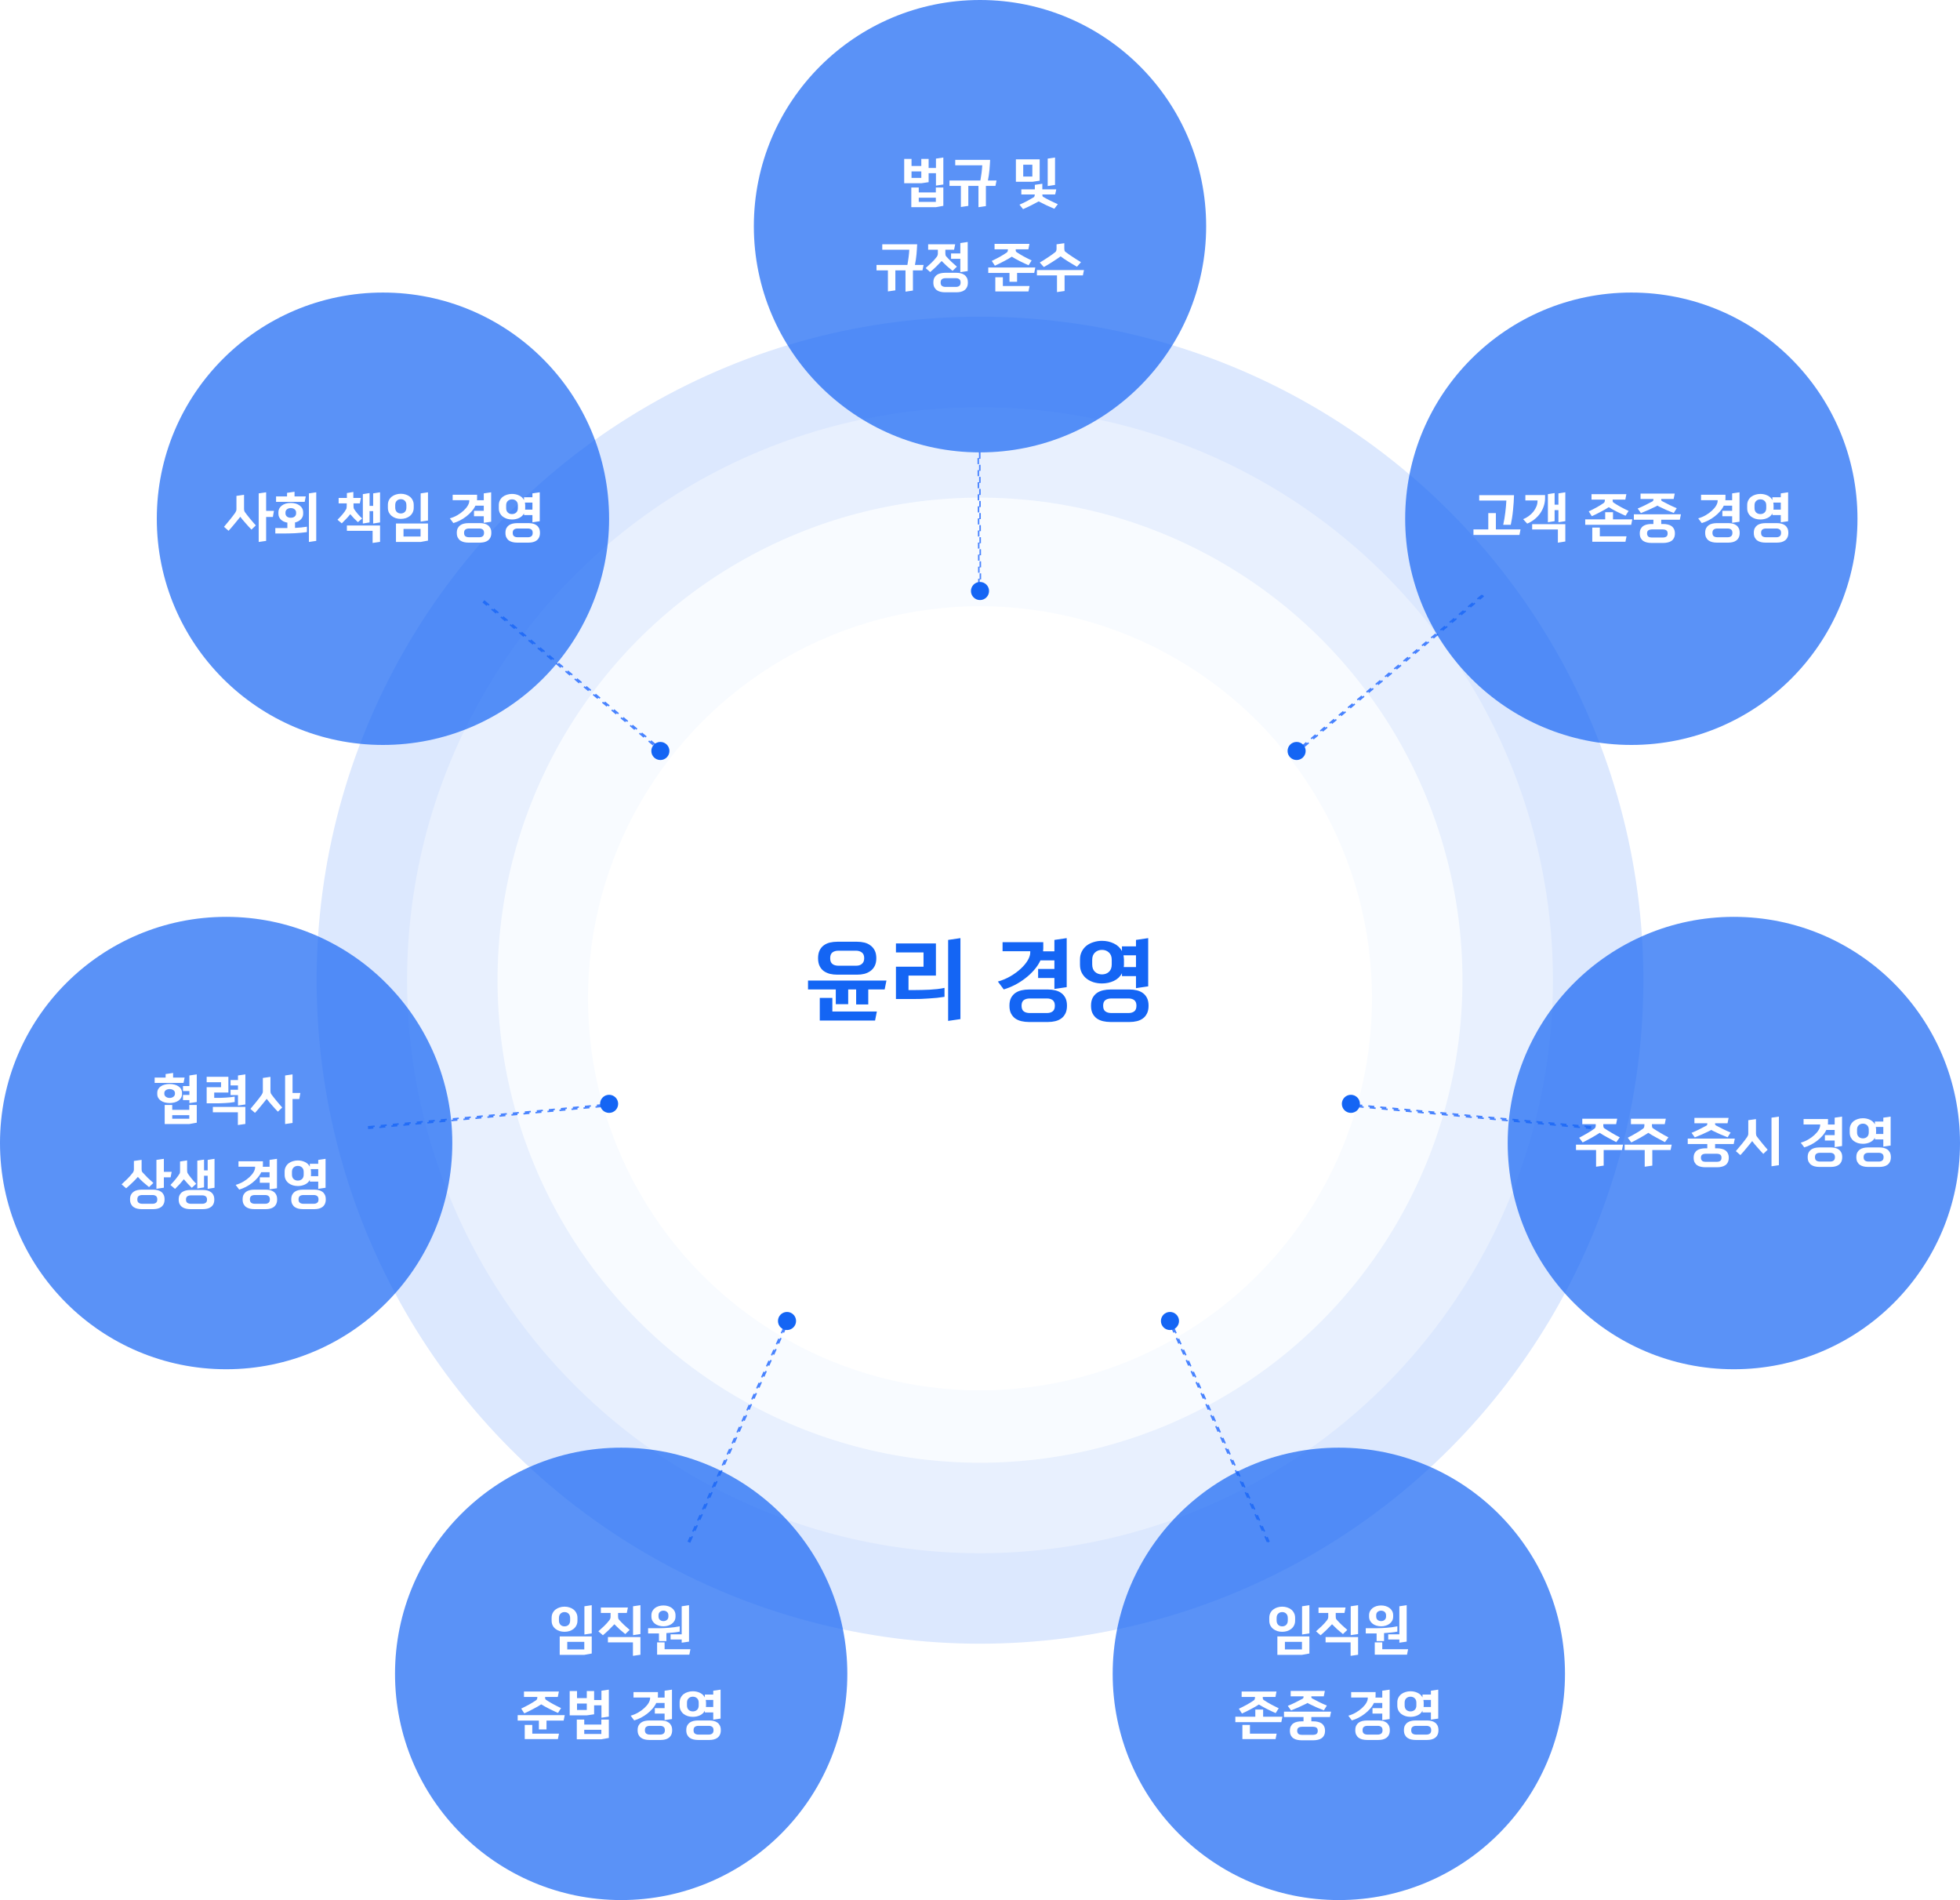 <svg width="650" height="630" viewBox="0 0 650 630" fill="none" xmlns="http://www.w3.org/2000/svg">
<circle cx="325" cy="325" r="220" fill="#DCE8FE"/>
<circle cx="325" cy="325" r="190" fill="#E8F0FE"/>
<circle cx="325" cy="325" r="160" fill="#F8FBFF"/>
<g filter="url(#filter0_d_4064_251186)">
<circle cx="325" cy="325" r="130" fill="white"/>
</g>
<g filter="url(#filter1_b_4064_251186)">
<circle cx="325" cy="75" r="75" fill="#1465F4" fill-opacity="0.7"/>
</g>
<path d="M310.392 57.432H307.962V60.402L305.532 60.762H299.862V52.698H302.292V55.038H305.532V52.698H307.962V55.686H310.392V52.59L312.84 52.23V61.176L310.392 61.536V57.432ZM312.84 68.25L310.356 68.7H302.22V62.166H304.686V63.804H310.356V62.166H312.84V68.25ZM310.356 66.936V65.55H304.686V66.936H310.356ZM305.532 58.98V56.838H302.292V58.98H305.532ZM325.121 59.844C325.193 59.472 325.259 59.07 325.319 58.638C325.391 58.206 325.457 57.768 325.517 57.324C325.577 56.868 325.625 56.424 325.661 55.992C325.697 55.56 325.727 55.164 325.751 54.804H316.787V53.004H328.361C328.337 53.484 328.307 54.006 328.271 54.57C328.247 55.122 328.205 55.692 328.145 56.28C328.097 56.868 328.025 57.468 327.929 58.08C327.845 58.68 327.743 59.268 327.623 59.844H330.485L330.125 61.644H326.957V68.34L324.491 68.7V61.644H321.125V68.268L318.659 68.628V61.644H314.879V59.844H325.121ZM344.789 52.824V59.916L342.359 60.276H336.905V52.824H344.789ZM345.671 64.488C345.671 64.656 345.689 64.818 345.725 64.974C345.761 65.118 345.851 65.226 345.995 65.298C346.751 65.742 347.513 66.15 348.281 66.522C349.049 66.906 349.889 67.302 350.801 67.71L349.649 69.222C348.737 68.838 347.831 68.436 346.931 68.016C346.043 67.596 345.221 67.182 344.465 66.774C344.117 66.966 343.733 67.17 343.313 67.386C342.905 67.602 342.479 67.824 342.035 68.052C341.591 68.28 341.135 68.502 340.667 68.718C340.199 68.946 339.737 69.156 339.281 69.348L338.093 67.854C339.065 67.446 339.923 67.038 340.667 66.63C341.411 66.234 342.119 65.832 342.791 65.424C342.935 65.34 343.031 65.208 343.079 65.028C343.139 64.848 343.175 64.668 343.187 64.488H338.705V62.778H343.187V61.284L345.671 60.924V62.778H350.297L349.937 64.47L345.671 64.488ZM349.883 61.32L347.453 61.68V52.59L349.883 52.23V61.32ZM339.335 54.624V58.53H342.359V54.624H339.335ZM300.922 87.844C300.994 87.472 301.06 87.07 301.12 86.638C301.192 86.206 301.258 85.768 301.318 85.324C301.378 84.868 301.426 84.424 301.462 83.992C301.498 83.56 301.528 83.164 301.552 82.804H292.588V81.004H304.162C304.138 81.484 304.108 82.006 304.072 82.57C304.048 83.122 304.006 83.692 303.946 84.28C303.898 84.868 303.826 85.468 303.73 86.08C303.646 86.68 303.544 87.268 303.424 87.844H306.286L305.926 89.644H302.758V96.34L300.292 96.7V89.644H296.926V96.268L294.46 96.628V89.644H290.68V87.844H300.922ZM317.235 90.454C317.727 90.454 318.195 90.508 318.639 90.616C319.095 90.724 319.497 90.904 319.845 91.156C320.193 91.408 320.469 91.738 320.673 92.146C320.877 92.554 320.979 93.064 320.979 93.676C320.979 94.288 320.877 94.798 320.673 95.206C320.469 95.626 320.193 95.962 319.845 96.214C319.497 96.466 319.095 96.646 318.639 96.754C318.195 96.862 317.727 96.916 317.235 96.916H313.383C312.879 96.916 312.393 96.862 311.925 96.754C311.457 96.646 311.043 96.466 310.683 96.214C310.335 95.962 310.053 95.626 309.837 95.206C309.633 94.798 309.531 94.288 309.531 93.676C309.531 93.064 309.633 92.554 309.837 92.146C310.053 91.738 310.335 91.408 310.683 91.156C311.043 90.904 311.457 90.724 311.925 90.616C312.393 90.508 312.879 90.454 313.383 90.454H317.235ZM316.407 82.804H313.509V83.992C313.509 84.184 313.527 84.376 313.563 84.568C313.611 84.76 313.701 84.922 313.833 85.054C314.397 85.678 314.961 86.26 315.525 86.8C316.101 87.34 316.707 87.88 317.343 88.42L315.903 89.806C315.255 89.29 314.631 88.768 314.031 88.24C313.443 87.7 312.861 87.136 312.285 86.548C311.709 87.172 311.097 87.796 310.449 88.42C309.801 89.044 309.147 89.638 308.487 90.202L306.975 88.888C307.611 88.312 308.241 87.736 308.865 87.16C309.489 86.572 310.077 85.918 310.629 85.198C310.749 85.042 310.845 84.868 310.917 84.676C310.989 84.484 311.025 84.292 311.025 84.1V82.804H307.803V81.004H316.767L316.407 82.804ZM318.477 85.81H315.399V84.028H318.477V80.59L320.925 80.23V89.878L318.477 90.238V85.81ZM313.581 92.236C313.089 92.236 312.693 92.344 312.393 92.56C312.093 92.776 311.943 93.148 311.943 93.676C311.943 94.216 312.093 94.594 312.393 94.81C312.693 95.026 313.089 95.134 313.581 95.134H317.001C317.457 95.134 317.829 95.026 318.117 94.81C318.417 94.594 318.567 94.216 318.567 93.676C318.567 93.148 318.417 92.776 318.117 92.56C317.829 92.344 317.457 92.236 317.001 92.236H313.581ZM336.83 82.66C336.83 82.852 336.842 83.038 336.866 83.218C336.902 83.386 336.998 83.518 337.154 83.614C337.874 84.094 338.66 84.568 339.512 85.036C340.376 85.504 341.246 85.942 342.122 86.35L341.114 87.952C340.67 87.748 340.196 87.532 339.692 87.304C339.2 87.064 338.702 86.824 338.198 86.584C337.706 86.332 337.232 86.08 336.776 85.828C336.32 85.576 335.912 85.336 335.552 85.108C335.216 85.324 334.826 85.564 334.382 85.828C333.938 86.08 333.464 86.338 332.96 86.602C332.456 86.866 331.946 87.13 331.43 87.394C330.914 87.646 330.416 87.88 329.936 88.096L328.91 86.512C329.846 86.068 330.74 85.612 331.592 85.144C332.444 84.664 333.2 84.196 333.86 83.74C334.028 83.62 334.136 83.47 334.184 83.29C334.232 83.11 334.256 82.9 334.256 82.66H329.828V80.86H341.402L341.042 82.66H336.83ZM337.298 90.49V93.424H334.778V90.49H327.74V88.69H343.346L342.986 90.49H337.298ZM330.08 96.628V91.93H332.582V94.828H341.438L341.078 96.628H330.08ZM359.119 91.318H353.053V96.484L350.533 96.844V91.318H343.873V89.536H359.479L359.119 91.318ZM352.963 82.408C352.963 82.6 352.981 82.798 353.017 83.002C353.053 83.206 353.143 83.362 353.287 83.47C353.611 83.722 353.989 83.998 354.421 84.298C354.853 84.598 355.303 84.904 355.771 85.216C356.239 85.516 356.707 85.816 357.175 86.116C357.655 86.416 358.093 86.686 358.489 86.926L357.157 88.438C356.749 88.198 356.299 87.934 355.807 87.646C355.315 87.346 354.817 87.046 354.313 86.746C353.821 86.434 353.347 86.128 352.891 85.828C352.447 85.528 352.063 85.252 351.739 85C351.403 85.24 351.007 85.516 350.551 85.828C350.107 86.128 349.633 86.44 349.129 86.764C348.625 87.088 348.115 87.406 347.599 87.718C347.095 88.018 346.621 88.294 346.177 88.546L344.827 87.052C345.259 86.8 345.709 86.524 346.177 86.224C346.645 85.924 347.107 85.624 347.563 85.324C348.019 85.012 348.457 84.712 348.877 84.424C349.297 84.124 349.669 83.842 349.993 83.578C350.137 83.458 350.239 83.296 350.299 83.092C350.359 82.876 350.389 82.672 350.389 82.48V81.004L352.963 80.644V82.408Z" fill="white"/>
<path d="M284.257 312.25C285.077 312.25 285.867 312.34 286.627 312.52C287.387 312.7 288.057 313.01 288.637 313.45C289.237 313.87 289.717 314.43 290.077 315.13C290.437 315.83 290.617 316.69 290.617 317.71C290.617 318.73 290.437 319.59 290.077 320.29C289.717 320.99 289.237 321.55 288.637 321.97C288.057 322.39 287.387 322.7 286.627 322.9C285.867 323.08 285.077 323.17 284.257 323.17H277.657C276.817 323.17 276.007 323.08 275.227 322.9C274.467 322.7 273.787 322.39 273.187 321.97C272.607 321.55 272.147 320.99 271.807 320.29C271.467 319.59 271.297 318.73 271.297 317.71C271.297 316.69 271.467 315.83 271.807 315.13C272.147 314.43 272.607 313.87 273.187 313.45C273.787 313.01 274.467 312.7 275.227 312.52C276.007 312.34 276.817 312.25 277.657 312.25H284.257ZM287.947 328.06V333.04H283.927V328.06H281.287V332.95H277.177V328.06H267.967V325.12H293.977L293.377 328.06H287.947ZM271.867 338.38V330.88H276.037V335.38H290.797L290.197 338.38H271.867ZM278.047 315.22C277.227 315.22 276.567 315.41 276.067 315.79C275.567 316.17 275.317 316.81 275.317 317.71C275.317 318.61 275.567 319.25 276.067 319.63C276.567 320.01 277.227 320.2 278.047 320.2H283.867C284.247 320.2 284.597 320.16 284.917 320.08C285.257 319.98 285.547 319.83 285.787 319.63C286.047 319.43 286.247 319.17 286.387 318.85C286.527 318.53 286.597 318.15 286.597 317.71C286.597 316.81 286.327 316.17 285.787 315.79C285.267 315.41 284.627 315.22 283.867 315.22H278.047ZM306.271 315.79H297.121V312.82H310.381V323.47H301.291V328.27H303.451C304.131 328.27 304.891 328.26 305.731 328.24C306.571 328.22 307.421 328.19 308.281 328.15C309.161 328.09 310.021 328.02 310.861 327.94C311.721 327.84 312.511 327.71 313.231 327.55V330.52C312.471 330.64 311.641 330.75 310.741 330.85C309.861 330.93 308.971 331 308.071 331.06C307.171 331.12 306.291 331.17 305.431 331.21C304.571 331.23 303.791 331.24 303.091 331.24H297.121V320.53H306.271V315.79ZM318.511 337.9L314.431 338.5V311.65L318.511 311.05V337.9ZM349.674 324.28H344.274V321.28H349.674V318.43H345.054C344.534 319.55 343.834 320.61 342.954 321.61C342.094 322.61 341.114 323.53 340.014 324.37C338.934 325.21 337.774 325.95 336.534 326.59C335.314 327.21 334.094 327.7 332.874 328.06L330.924 325.45C332.424 325.03 333.824 324.44 335.124 323.68C336.424 322.92 337.554 322.09 338.514 321.19C339.494 320.29 340.264 319.37 340.824 318.43C341.384 317.47 341.664 316.6 341.664 315.82V315.4H332.484V312.4H345.984V314.47C345.984 314.63 345.974 314.79 345.954 314.95C345.954 315.11 345.944 315.27 345.924 315.43H349.674V311.65L353.754 311.05V327.31L349.674 327.91V324.28ZM347.604 328.09C348.424 328.09 349.204 328.18 349.944 328.36C350.704 328.54 351.374 328.84 351.954 329.26C352.534 329.68 352.994 330.23 353.334 330.91C353.674 331.59 353.844 332.44 353.844 333.46C353.844 334.48 353.674 335.33 353.334 336.01C352.994 336.71 352.534 337.27 351.954 337.69C351.374 338.11 350.704 338.41 349.944 338.59C349.204 338.77 348.424 338.86 347.604 338.86H341.184C340.344 338.86 339.534 338.77 338.754 338.59C337.974 338.41 337.284 338.11 336.684 337.69C336.104 337.27 335.634 336.71 335.274 336.01C334.934 335.33 334.764 334.48 334.764 333.46C334.764 332.44 334.934 331.59 335.274 330.91C335.634 330.23 336.104 329.68 336.684 329.26C337.284 328.84 337.974 328.54 338.754 328.36C339.534 328.18 340.344 328.09 341.184 328.09H347.604ZM341.514 331.06C340.694 331.06 340.034 331.24 339.534 331.6C339.034 331.96 338.784 332.58 338.784 333.46C338.784 334.36 339.034 334.99 339.534 335.35C340.034 335.71 340.694 335.89 341.514 335.89H347.214C347.974 335.89 348.594 335.71 349.074 335.35C349.574 334.99 349.824 334.36 349.824 333.46C349.824 332.58 349.574 331.96 349.074 331.6C348.594 331.24 347.974 331.06 347.214 331.06H341.514ZM376.729 323.65H372.079V322.69C371.499 323.81 370.599 324.66 369.379 325.24C368.179 325.8 366.869 326.08 365.449 326.08C364.489 326.08 363.569 325.95 362.689 325.69C361.809 325.41 361.029 325.01 360.349 324.49C359.689 323.97 359.159 323.33 358.759 322.57C358.359 321.79 358.159 320.9 358.159 319.9V318.13C358.159 317.13 358.359 316.25 358.759 315.49C359.159 314.71 359.689 314.06 360.349 313.54C361.029 313.02 361.809 312.63 362.689 312.37C363.569 312.09 364.489 311.95 365.449 311.95C366.869 311.95 368.179 312.24 369.379 312.82C370.599 313.4 371.499 314.25 372.079 315.37V313.78H376.729V311.65L380.779 311.05V327.04L376.729 327.64V323.65ZM374.659 328.09C375.479 328.09 376.259 328.18 376.999 328.36C377.759 328.54 378.429 328.84 379.009 329.26C379.589 329.68 380.049 330.23 380.389 330.91C380.729 331.59 380.899 332.44 380.899 333.46C380.899 334.48 380.729 335.33 380.389 336.01C380.049 336.71 379.589 337.27 379.009 337.69C378.429 338.11 377.759 338.41 376.999 338.59C376.259 338.77 375.479 338.86 374.659 338.86H368.239C367.399 338.86 366.589 338.77 365.809 338.59C365.029 338.41 364.339 338.11 363.739 337.69C363.159 337.27 362.689 336.71 362.329 336.01C361.989 335.33 361.819 334.48 361.819 333.46C361.819 332.44 361.989 331.59 362.329 330.91C362.689 330.23 363.159 329.68 363.739 329.26C364.339 328.84 365.029 328.54 365.809 328.36C366.589 328.18 367.399 328.09 368.239 328.09H374.659ZM368.569 331.06C367.749 331.06 367.089 331.24 366.589 331.6C366.089 331.96 365.839 332.58 365.839 333.46C365.839 334.36 366.089 334.99 366.589 335.35C367.089 335.71 367.749 335.89 368.569 335.89H374.269C375.029 335.89 375.649 335.71 376.129 335.35C376.629 334.99 376.879 334.36 376.879 333.46C376.879 332.58 376.629 331.96 376.129 331.6C375.649 331.24 375.029 331.06 374.269 331.06H368.569ZM368.689 318.25C368.689 317.19 368.379 316.38 367.759 315.82C367.139 315.24 366.369 314.95 365.449 314.95C364.529 314.95 363.759 315.24 363.139 315.82C362.519 316.38 362.209 317.19 362.209 318.25V319.78C362.209 320.84 362.519 321.66 363.139 322.24C363.759 322.8 364.529 323.08 365.449 323.08C366.369 323.08 367.139 322.8 367.759 322.24C368.379 321.66 368.689 320.84 368.689 319.78V318.25ZM372.739 319.9C372.739 320.04 372.729 320.17 372.709 320.29C372.709 320.41 372.699 320.53 372.679 320.65H376.729V316.75H372.589C372.629 316.97 372.659 317.2 372.679 317.44C372.719 317.66 372.739 317.89 372.739 318.13V319.9Z" fill="#1465F4"/>
<rect x="160.673" y="199.352" width="78.5" height="0.5" transform="rotate(40 160.673 199.352)" stroke="#4883FF" stroke-width="0.5" stroke-dasharray="2 2"/>
<rect x="420.322" y="511.217" width="78.5" height="0.5" transform="rotate(-114.05 420.322 511.217)" stroke="#4883FF" stroke-width="0.5" stroke-dasharray="2 2"/>
<rect x="-0.126" y="-0.33" width="78.5" height="0.5" transform="matrix(0.408 -0.913 -0.913 -0.408 228.538 510.967)" stroke="#4883FF" stroke-width="0.5" stroke-dasharray="2 2"/>
<rect x="-0.031" y="0.352" width="78.5" height="0.5" transform="matrix(-0.766 0.643 0.643 0.766 491.237 197.102)" stroke="#4883FF" stroke-width="0.5" stroke-dasharray="2 2"/>
<rect x="324.911" y="150.111" width="47.642" height="0.5" transform="rotate(89.701 324.911 150.111)" stroke="#4883FF" stroke-width="0.5" stroke-dasharray="2 2"/>
<rect x="122.272" y="373.608" width="78.5" height="0.5" transform="rotate(-5.364 122.272 373.608)" stroke="#4883FF" stroke-width="0.5" stroke-dasharray="2 2"/>
<rect x="-0.272" y="0.226" width="78.5" height="0.5" transform="matrix(-0.996 -0.093 -0.093 0.996 527.224 373.358)" stroke="#4883FF" stroke-width="0.5" stroke-dasharray="2 2"/>
<g filter="url(#filter2_b_4064_251186)">
<circle cx="127" cy="172" r="75" fill="#1465F4" fill-opacity="0.7"/>
</g>
<circle cx="3" cy="3" r="3" transform="matrix(-1 0 0 1 222 246)" fill="#1465F4"/>
<circle cx="3" cy="3" r="3" transform="matrix(-1 0 0 1 264 435)" fill="#1465F4"/>
<circle cx="3" cy="3" r="3" transform="matrix(-1 0 0 1 433 246)" fill="#1465F4"/>
<circle cx="3" cy="3" r="3" transform="matrix(-1 0 0 1 391 435)" fill="#1465F4"/>
<circle cx="3" cy="3" r="3" transform="matrix(-1 0 0 1 451 363)" fill="#1465F4"/>
<circle cx="3" cy="3" r="3" transform="matrix(-1 0 0 1 205 363)" fill="#1465F4"/>
<circle cx="3" cy="3" r="3" transform="matrix(-4.37114e-08 -1 -1 4.37114e-08 328 198.961)" fill="#1465F4"/>
<path d="M88.258 169.386H90.85L90.49 171.402H88.258V179.34L85.792 179.7V163.59L88.258 163.23V169.386ZM80.932 168.792C80.932 168.984 80.956 169.176 81.004 169.368C81.064 169.548 81.148 169.71 81.256 169.854C81.484 170.166 81.742 170.508 82.03 170.88C82.318 171.24 82.618 171.612 82.93 171.996C83.254 172.368 83.572 172.746 83.884 173.13C84.208 173.514 84.526 173.874 84.838 174.21L83.398 175.596C83.086 175.26 82.756 174.912 82.408 174.552C82.072 174.18 81.742 173.808 81.418 173.436C81.094 173.064 80.782 172.704 80.482 172.356C80.182 171.996 79.918 171.66 79.69 171.348C79.426 171.684 79.132 172.05 78.808 172.446C78.496 172.842 78.166 173.244 77.818 173.652C77.482 174.06 77.14 174.468 76.792 174.876C76.456 175.272 76.126 175.644 75.802 175.992L74.29 174.678C74.902 173.958 75.538 173.19 76.198 172.374C76.87 171.558 77.476 170.766 78.016 169.998C78.124 169.842 78.214 169.668 78.286 169.476C78.37 169.284 78.412 169.092 78.412 168.9V164.418L80.932 164.058V168.792ZM92.331 169.782C92.331 169.362 92.427 168.972 92.618 168.612C92.811 168.24 93.087 167.916 93.447 167.64C93.806 167.364 94.239 167.148 94.743 166.992C95.246 166.836 95.811 166.758 96.434 166.758C97.058 166.758 97.623 166.836 98.126 166.992C98.63 167.148 99.062 167.364 99.422 167.64C99.782 167.916 100.058 168.24 100.25 168.612C100.442 168.972 100.538 169.362 100.538 169.782V170.358C100.538 171.03 100.298 171.63 99.819 172.158C99.338 172.674 98.678 173.034 97.838 173.238V175.038C98.499 175.002 99.171 174.954 99.855 174.894C100.55 174.822 101.192 174.738 101.78 174.642V176.424C100.484 176.604 99.159 176.73 97.802 176.802C96.447 176.862 95.073 176.892 93.68 176.892H91.305V175.092H95.3V173.292C94.365 173.124 93.632 172.77 93.105 172.23C92.588 171.69 92.331 171.066 92.331 170.358V169.782ZM104.876 163.23V179.34L102.446 179.7V163.59L104.876 163.23ZM91.556 166.398V164.598H95.192V163.41L97.677 163.05V164.598H101.402L101.042 166.398H91.556ZM98.198 169.944C98.198 169.5 98.037 169.146 97.713 168.882C97.388 168.606 96.963 168.468 96.434 168.468C95.906 168.468 95.481 168.606 95.156 168.882C94.832 169.146 94.671 169.5 94.671 169.944V170.196C94.671 170.64 94.832 171 95.156 171.276C95.481 171.54 95.906 171.672 96.434 171.672C96.963 171.672 97.388 171.54 97.713 171.276C98.037 171 98.198 170.64 98.198 170.196V169.944ZM122.564 167.73H123.752V163.59L126.038 163.23V173.22L123.752 173.58V169.476H122.564V173.22L120.332 173.58V163.842L122.564 163.482V167.73ZM114.824 168.774C114.896 168.642 114.938 168.456 114.95 168.216C114.974 167.976 114.986 167.76 114.986 167.568V166.902H112.304V165.102H115.04V163.482L117.182 163.122V165.102H119.684L119.324 166.902H117.236V167.514C117.236 167.706 117.242 167.922 117.254 168.162C117.266 168.402 117.32 168.6 117.416 168.756C117.728 169.26 118.124 169.794 118.604 170.358C119.084 170.91 119.582 171.432 120.098 171.924L118.694 173.13C118.274 172.746 117.842 172.326 117.398 171.87C116.954 171.402 116.54 170.94 116.156 170.484C115.796 170.964 115.376 171.45 114.896 171.942C114.416 172.422 113.9 172.95 113.348 173.526L111.926 172.338C112.586 171.678 113.162 171.054 113.654 170.466C114.158 169.878 114.548 169.314 114.824 168.774ZM126.038 174.228V179.664L123.572 180.024V176.01H115.04V174.228H126.038ZM141.937 172.59L139.507 172.95V163.59L141.937 163.23V172.59ZM141.937 179.25L139.471 179.7H131.317V173.58H141.937V179.25ZM139.471 177.9V175.38H133.819V177.9H139.471ZM137.203 168.342C137.203 168.942 137.083 169.476 136.843 169.944C136.615 170.4 136.303 170.784 135.907 171.096C135.511 171.408 135.055 171.648 134.539 171.816C134.023 171.972 133.483 172.05 132.919 172.05C132.355 172.05 131.815 171.972 131.299 171.816C130.783 171.648 130.327 171.408 129.931 171.096C129.535 170.784 129.217 170.4 128.977 169.944C128.749 169.476 128.635 168.942 128.635 168.342V167.424C128.635 166.824 128.749 166.296 128.977 165.84C129.217 165.372 129.535 164.982 129.931 164.67C130.327 164.358 130.783 164.124 131.299 163.968C131.815 163.8 132.355 163.716 132.919 163.716C133.483 163.716 134.023 163.8 134.539 163.968C135.055 164.124 135.511 164.358 135.907 164.67C136.303 164.982 136.615 165.372 136.843 165.84C137.083 166.296 137.203 166.824 137.203 167.424V168.342ZM134.773 167.496C134.773 166.86 134.599 166.374 134.251 166.038C133.903 165.69 133.459 165.516 132.919 165.516C132.379 165.516 131.935 165.69 131.587 166.038C131.239 166.374 131.065 166.86 131.065 167.496V168.27C131.065 168.906 131.239 169.398 131.587 169.746C131.935 170.082 132.379 170.25 132.919 170.25C133.459 170.25 133.903 170.082 134.251 169.746C134.599 169.398 134.773 168.906 134.773 168.27V167.496ZM160.435 171.168H157.195V169.368H160.435V167.658H157.663C157.351 168.33 156.931 168.966 156.403 169.566C155.887 170.166 155.299 170.718 154.639 171.222C153.991 171.726 153.295 172.17 152.551 172.554C151.819 172.926 151.087 173.22 150.355 173.436L149.185 171.87C150.085 171.618 150.925 171.264 151.705 170.808C152.485 170.352 153.163 169.854 153.739 169.314C154.327 168.774 154.789 168.222 155.125 167.658C155.461 167.082 155.629 166.56 155.629 166.092V165.84H150.121V164.04H158.221V165.282C158.221 165.378 158.215 165.474 158.203 165.57C158.203 165.666 158.197 165.762 158.185 165.858H160.435V163.59L162.883 163.23V172.986L160.435 173.346V171.168ZM159.193 173.454C159.685 173.454 160.153 173.508 160.597 173.616C161.053 173.724 161.455 173.904 161.803 174.156C162.151 174.408 162.427 174.738 162.631 175.146C162.835 175.554 162.937 176.064 162.937 176.676C162.937 177.288 162.835 177.798 162.631 178.206C162.427 178.626 162.151 178.962 161.803 179.214C161.455 179.466 161.053 179.646 160.597 179.754C160.153 179.862 159.685 179.916 159.193 179.916H155.341C154.837 179.916 154.351 179.862 153.883 179.754C153.415 179.646 153.001 179.466 152.641 179.214C152.293 178.962 152.011 178.626 151.795 178.206C151.591 177.798 151.489 177.288 151.489 176.676C151.489 176.064 151.591 175.554 151.795 175.146C152.011 174.738 152.293 174.408 152.641 174.156C153.001 173.904 153.415 173.724 153.883 173.616C154.351 173.508 154.837 173.454 155.341 173.454H159.193ZM155.539 175.236C155.047 175.236 154.651 175.344 154.351 175.56C154.051 175.776 153.901 176.148 153.901 176.676C153.901 177.216 154.051 177.594 154.351 177.81C154.651 178.026 155.047 178.134 155.539 178.134H158.959C159.415 178.134 159.787 178.026 160.075 177.81C160.375 177.594 160.525 177.216 160.525 176.676C160.525 176.148 160.375 175.776 160.075 175.56C159.787 175.344 159.415 175.236 158.959 175.236H155.539ZM176.568 170.79H173.778V170.214C173.43 170.886 172.89 171.396 172.158 171.744C171.438 172.08 170.652 172.248 169.8 172.248C169.224 172.248 168.672 172.17 168.144 172.014C167.616 171.846 167.148 171.606 166.74 171.294C166.344 170.982 166.026 170.598 165.786 170.142C165.546 169.674 165.426 169.14 165.426 168.54V167.478C165.426 166.878 165.546 166.35 165.786 165.894C166.026 165.426 166.344 165.036 166.74 164.724C167.148 164.412 167.616 164.178 168.144 164.022C168.672 163.854 169.224 163.77 169.8 163.77C170.652 163.77 171.438 163.944 172.158 164.292C172.89 164.64 173.43 165.15 173.778 165.822V164.868H176.568V163.59L178.998 163.23V172.824L176.568 173.184V170.79ZM175.326 173.454C175.818 173.454 176.286 173.508 176.73 173.616C177.186 173.724 177.588 173.904 177.936 174.156C178.284 174.408 178.56 174.738 178.764 175.146C178.968 175.554 179.07 176.064 179.07 176.676C179.07 177.288 178.968 177.798 178.764 178.206C178.56 178.626 178.284 178.962 177.936 179.214C177.588 179.466 177.186 179.646 176.73 179.754C176.286 179.862 175.818 179.916 175.326 179.916H171.474C170.97 179.916 170.484 179.862 170.016 179.754C169.548 179.646 169.134 179.466 168.774 179.214C168.426 178.962 168.144 178.626 167.928 178.206C167.724 177.798 167.622 177.288 167.622 176.676C167.622 176.064 167.724 175.554 167.928 175.146C168.144 174.738 168.426 174.408 168.774 174.156C169.134 173.904 169.548 173.724 170.016 173.616C170.484 173.508 170.97 173.454 171.474 173.454H175.326ZM171.672 175.236C171.18 175.236 170.784 175.344 170.484 175.56C170.184 175.776 170.034 176.148 170.034 176.676C170.034 177.216 170.184 177.594 170.484 177.81C170.784 178.026 171.18 178.134 171.672 178.134H175.092C175.548 178.134 175.92 178.026 176.208 177.81C176.508 177.594 176.658 177.216 176.658 176.676C176.658 176.148 176.508 175.776 176.208 175.56C175.92 175.344 175.548 175.236 175.092 175.236H171.672ZM171.744 167.55C171.744 166.914 171.558 166.428 171.186 166.092C170.814 165.744 170.352 165.57 169.8 165.57C169.248 165.57 168.786 165.744 168.414 166.092C168.042 166.428 167.856 166.914 167.856 167.55V168.468C167.856 169.104 168.042 169.596 168.414 169.944C168.786 170.28 169.248 170.448 169.8 170.448C170.352 170.448 170.814 170.28 171.186 169.944C171.558 169.596 171.744 169.104 171.744 168.468V167.55ZM174.174 168.54C174.174 168.624 174.168 168.702 174.156 168.774C174.156 168.846 174.15 168.918 174.138 168.99H176.568V166.65H174.084C174.108 166.782 174.126 166.92 174.138 167.064C174.162 167.196 174.174 167.334 174.174 167.478V168.54Z" fill="white"/>
<g filter="url(#filter3_b_4064_251186)">
<circle cx="541" cy="172" r="75" fill="#1465F4" fill-opacity="0.7"/>
</g>
<path d="M503.896 177.378H488.65V175.542H493.564V170.124H496.084V175.542H504.256L503.896 177.378ZM490.558 165.966V164.184H502.096C502.084 164.892 502.048 165.672 501.988 166.524C501.94 167.376 501.868 168.24 501.772 169.116C501.688 169.992 501.58 170.856 501.448 171.708C501.316 172.548 501.172 173.316 501.016 174.012H498.514C498.658 173.376 498.79 172.704 498.91 171.996C499.03 171.276 499.132 170.562 499.216 169.854C499.312 169.146 499.384 168.462 499.432 167.802C499.492 167.13 499.534 166.518 499.558 165.966H490.558ZM515.564 167.334H516.824V163.59L519.11 163.23V172.806L516.824 173.166V169.134H515.564V172.806L513.332 173.166V163.842L515.564 163.482V167.334ZM512.396 164.148V165.138C512.396 166.05 512.252 166.938 511.964 167.802C511.688 168.654 511.292 169.452 510.776 170.196C510.26 170.928 509.636 171.588 508.904 172.176C508.184 172.764 507.374 173.244 506.474 173.616L505.124 172.14C505.808 171.876 506.444 171.522 507.032 171.078C507.62 170.634 508.124 170.148 508.544 169.62C508.964 169.08 509.294 168.51 509.534 167.91C509.774 167.31 509.894 166.71 509.894 166.11V165.93H505.862V164.148H512.396ZM519.11 173.796V179.538L516.644 179.934V175.56H508.112V173.796H519.11ZM534.8 165.66C534.8 165.864 534.812 166.062 534.836 166.254C534.872 166.434 534.968 166.572 535.124 166.668C535.844 167.148 536.63 167.622 537.482 168.09C538.346 168.558 539.216 168.996 540.092 169.404L539.084 171.006C538.64 170.802 538.166 170.586 537.662 170.358C537.17 170.118 536.672 169.878 536.168 169.638C535.676 169.386 535.202 169.134 534.746 168.882C534.29 168.63 533.882 168.39 533.522 168.162C533.186 168.378 532.796 168.618 532.352 168.882C531.908 169.134 531.434 169.392 530.93 169.656C530.426 169.92 529.916 170.184 529.4 170.448C528.884 170.7 528.386 170.934 527.906 171.15L526.88 169.566C527.816 169.122 528.71 168.666 529.562 168.198C530.414 167.718 531.17 167.25 531.83 166.794C531.998 166.674 532.106 166.524 532.154 166.344C532.202 166.164 532.226 165.954 532.226 165.714V165.66H527.798V163.86H539.354L539.012 165.66H534.8ZM525.71 174.012V172.212H532.334V169.836H534.926V172.212H541.316L540.956 174.012H525.71ZM528.05 179.628V174.93H530.552V177.828H539.408L539.048 179.628H528.05ZM551.617 173.742C552.121 173.742 552.601 173.796 553.057 173.904C553.525 174 553.933 174.168 554.281 174.408C554.641 174.648 554.923 174.972 555.127 175.38C555.343 175.776 555.451 176.274 555.451 176.874C555.451 177.474 555.343 177.978 555.127 178.386C554.923 178.794 554.641 179.118 554.281 179.358C553.933 179.598 553.525 179.766 553.057 179.862C552.601 179.97 552.121 180.024 551.617 180.024H547.639C547.135 180.024 546.649 179.97 546.181 179.862C545.725 179.766 545.317 179.598 544.957 179.358C544.609 179.118 544.327 178.794 544.111 178.386C543.907 177.978 543.805 177.474 543.805 176.874C543.805 176.274 543.907 175.776 544.111 175.38C544.327 174.972 544.609 174.648 544.957 174.408C545.317 174.168 545.725 174 546.181 173.904C546.649 173.796 547.135 173.742 547.639 173.742H548.323V172.32H541.843V170.52H557.449L557.089 172.32H550.915V173.742H551.617ZM550.915 165.444V165.768C550.915 165.864 550.951 165.948 551.023 166.02C551.095 166.08 551.167 166.134 551.239 166.182C552.043 166.614 552.835 167.022 553.615 167.406C554.395 167.79 555.211 168.156 556.063 168.504L555.073 170.088C554.257 169.776 553.453 169.452 552.661 169.116C551.869 168.768 551.089 168.402 550.321 168.018C550.081 167.91 549.865 167.784 549.673 167.64C549.565 167.712 549.457 167.772 549.349 167.82C549.241 167.868 549.133 167.922 549.025 167.982C548.233 168.378 547.429 168.756 546.613 169.116C545.809 169.476 544.999 169.812 544.183 170.124L543.103 168.612C543.967 168.264 544.795 167.892 545.587 167.496C546.391 167.1 547.213 166.674 548.053 166.218C548.125 166.17 548.185 166.104 548.233 166.02C548.293 165.936 548.323 165.846 548.323 165.75V165.444H544.057V163.662H555.397L555.037 165.444H550.915ZM547.747 175.542C547.339 175.542 546.979 175.638 546.667 175.83C546.367 176.022 546.217 176.37 546.217 176.874C546.217 177.126 546.259 177.336 546.343 177.504C546.427 177.684 546.535 177.828 546.667 177.936C546.811 178.044 546.973 178.116 547.153 178.152C547.345 178.2 547.543 178.224 547.747 178.224H551.527C551.935 178.224 552.289 178.128 552.589 177.936C552.889 177.744 553.039 177.39 553.039 176.874C553.039 176.37 552.889 176.022 552.589 175.83C552.289 175.638 551.935 175.542 551.527 175.542H547.747ZM574.435 171.168H571.195V169.368H574.435V167.658H571.663C571.351 168.33 570.931 168.966 570.403 169.566C569.887 170.166 569.299 170.718 568.639 171.222C567.991 171.726 567.295 172.17 566.551 172.554C565.819 172.926 565.087 173.22 564.355 173.436L563.185 171.87C564.085 171.618 564.925 171.264 565.705 170.808C566.485 170.352 567.163 169.854 567.739 169.314C568.327 168.774 568.789 168.222 569.125 167.658C569.461 167.082 569.629 166.56 569.629 166.092V165.84H564.121V164.04H572.221V165.282C572.221 165.378 572.215 165.474 572.203 165.57C572.203 165.666 572.197 165.762 572.185 165.858H574.435V163.59L576.883 163.23V172.986L574.435 173.346V171.168ZM573.193 173.454C573.685 173.454 574.153 173.508 574.597 173.616C575.053 173.724 575.455 173.904 575.803 174.156C576.151 174.408 576.427 174.738 576.631 175.146C576.835 175.554 576.937 176.064 576.937 176.676C576.937 177.288 576.835 177.798 576.631 178.206C576.427 178.626 576.151 178.962 575.803 179.214C575.455 179.466 575.053 179.646 574.597 179.754C574.153 179.862 573.685 179.916 573.193 179.916H569.341C568.837 179.916 568.351 179.862 567.883 179.754C567.415 179.646 567.001 179.466 566.641 179.214C566.293 178.962 566.011 178.626 565.795 178.206C565.591 177.798 565.489 177.288 565.489 176.676C565.489 176.064 565.591 175.554 565.795 175.146C566.011 174.738 566.293 174.408 566.641 174.156C567.001 173.904 567.415 173.724 567.883 173.616C568.351 173.508 568.837 173.454 569.341 173.454H573.193ZM569.539 175.236C569.047 175.236 568.651 175.344 568.351 175.56C568.051 175.776 567.901 176.148 567.901 176.676C567.901 177.216 568.051 177.594 568.351 177.81C568.651 178.026 569.047 178.134 569.539 178.134H572.959C573.415 178.134 573.787 178.026 574.075 177.81C574.375 177.594 574.525 177.216 574.525 176.676C574.525 176.148 574.375 175.776 574.075 175.56C573.787 175.344 573.415 175.236 572.959 175.236H569.539ZM590.568 170.79H587.778V170.214C587.43 170.886 586.89 171.396 586.158 171.744C585.438 172.08 584.652 172.248 583.8 172.248C583.224 172.248 582.672 172.17 582.144 172.014C581.616 171.846 581.148 171.606 580.74 171.294C580.344 170.982 580.026 170.598 579.786 170.142C579.546 169.674 579.426 169.14 579.426 168.54V167.478C579.426 166.878 579.546 166.35 579.786 165.894C580.026 165.426 580.344 165.036 580.74 164.724C581.148 164.412 581.616 164.178 582.144 164.022C582.672 163.854 583.224 163.77 583.8 163.77C584.652 163.77 585.438 163.944 586.158 164.292C586.89 164.64 587.43 165.15 587.778 165.822V164.868H590.568V163.59L592.998 163.23V172.824L590.568 173.184V170.79ZM589.326 173.454C589.818 173.454 590.286 173.508 590.73 173.616C591.186 173.724 591.588 173.904 591.936 174.156C592.284 174.408 592.56 174.738 592.764 175.146C592.968 175.554 593.07 176.064 593.07 176.676C593.07 177.288 592.968 177.798 592.764 178.206C592.56 178.626 592.284 178.962 591.936 179.214C591.588 179.466 591.186 179.646 590.73 179.754C590.286 179.862 589.818 179.916 589.326 179.916H585.474C584.97 179.916 584.484 179.862 584.016 179.754C583.548 179.646 583.134 179.466 582.774 179.214C582.426 178.962 582.144 178.626 581.928 178.206C581.724 177.798 581.622 177.288 581.622 176.676C581.622 176.064 581.724 175.554 581.928 175.146C582.144 174.738 582.426 174.408 582.774 174.156C583.134 173.904 583.548 173.724 584.016 173.616C584.484 173.508 584.97 173.454 585.474 173.454H589.326ZM585.672 175.236C585.18 175.236 584.784 175.344 584.484 175.56C584.184 175.776 584.034 176.148 584.034 176.676C584.034 177.216 584.184 177.594 584.484 177.81C584.784 178.026 585.18 178.134 585.672 178.134H589.092C589.548 178.134 589.92 178.026 590.208 177.81C590.508 177.594 590.658 177.216 590.658 176.676C590.658 176.148 590.508 175.776 590.208 175.56C589.92 175.344 589.548 175.236 589.092 175.236H585.672ZM585.744 167.55C585.744 166.914 585.558 166.428 585.186 166.092C584.814 165.744 584.352 165.57 583.8 165.57C583.248 165.57 582.786 165.744 582.414 166.092C582.042 166.428 581.856 166.914 581.856 167.55V168.468C581.856 169.104 582.042 169.596 582.414 169.944C582.786 170.28 583.248 170.448 583.8 170.448C584.352 170.448 584.814 170.28 585.186 169.944C585.558 169.596 585.744 169.104 585.744 168.468V167.55ZM588.174 168.54C588.174 168.624 588.168 168.702 588.156 168.774C588.156 168.846 588.15 168.918 588.138 168.99H590.568V166.65H588.084C588.108 166.782 588.126 166.92 588.138 167.064C588.162 167.196 588.174 167.334 588.174 167.478V168.54Z" fill="white"/>
<g filter="url(#filter4_b_4064_251186)">
<circle cx="206" cy="555" r="75" fill="#1465F4" fill-opacity="0.7"/>
</g>
<path d="M196.238 541.59L193.808 541.95V532.59L196.238 532.23V541.59ZM196.238 548.25L193.772 548.7H185.618V542.58H196.238V548.25ZM193.772 546.9V544.38H188.12V546.9H193.772ZM191.504 537.342C191.504 537.942 191.384 538.476 191.144 538.944C190.916 539.4 190.604 539.784 190.208 540.096C189.812 540.408 189.356 540.648 188.84 540.816C188.324 540.972 187.784 541.05 187.22 541.05C186.656 541.05 186.116 540.972 185.6 540.816C185.084 540.648 184.628 540.408 184.232 540.096C183.836 539.784 183.518 539.4 183.278 538.944C183.05 538.476 182.936 537.942 182.936 537.342V536.424C182.936 535.824 183.05 535.296 183.278 534.84C183.518 534.372 183.836 533.982 184.232 533.67C184.628 533.358 185.084 533.124 185.6 532.968C186.116 532.8 186.656 532.716 187.22 532.716C187.784 532.716 188.324 532.8 188.84 532.968C189.356 533.124 189.812 533.358 190.208 533.67C190.604 533.982 190.916 534.372 191.144 534.84C191.384 535.296 191.504 535.824 191.504 536.424V537.342ZM189.074 536.496C189.074 535.86 188.9 535.374 188.552 535.038C188.204 534.69 187.76 534.516 187.22 534.516C186.68 534.516 186.236 534.69 185.888 535.038C185.54 535.374 185.366 535.86 185.366 536.496V537.27C185.366 537.906 185.54 538.398 185.888 538.746C186.236 539.082 186.68 539.25 187.22 539.25C187.76 539.25 188.204 539.082 188.552 538.746C188.9 538.398 189.074 537.906 189.074 537.27V536.496ZM204.973 534.804V535.992C204.973 536.184 204.991 536.376 205.027 536.568C205.075 536.76 205.165 536.922 205.297 537.054C205.861 537.678 206.425 538.26 206.989 538.8C207.565 539.34 208.171 539.88 208.807 540.42L207.367 541.806C206.719 541.29 206.095 540.768 205.495 540.24C204.907 539.7 204.325 539.136 203.749 538.548C203.173 539.172 202.561 539.796 201.913 540.42C201.265 541.044 200.611 541.638 199.951 542.202L198.439 540.888C199.075 540.312 199.705 539.736 200.329 539.16C200.953 538.572 201.541 537.918 202.093 537.198C202.213 537.042 202.309 536.868 202.381 536.676C202.453 536.484 202.489 536.292 202.489 536.1V534.804H199.267V533.004H208.231L207.871 534.804H204.973ZM212.389 542.796V548.664L209.905 549.024V544.56H201.607V542.796H212.389ZM212.389 541.806L209.941 542.166V532.59L212.389 532.23V541.806ZM224.021 535.974C224.021 536.502 223.913 536.97 223.697 537.378C223.481 537.774 223.187 538.11 222.815 538.386C222.455 538.662 222.029 538.872 221.537 539.016C221.057 539.16 220.553 539.232 220.025 539.232C219.497 539.232 218.987 539.16 218.495 539.016C218.015 538.872 217.589 538.662 217.217 538.386C216.857 538.11 216.569 537.774 216.353 537.378C216.137 536.97 216.029 536.502 216.029 535.974V535.578C216.029 535.062 216.137 534.6 216.353 534.192C216.569 533.784 216.857 533.442 217.217 533.166C217.589 532.89 218.015 532.68 218.495 532.536C218.987 532.392 219.497 532.32 220.025 532.32C220.553 532.32 221.057 532.392 221.537 532.536C222.029 532.68 222.455 532.89 222.815 533.166C223.187 533.442 223.481 533.784 223.697 534.192C223.913 534.6 224.021 535.062 224.021 535.578V535.974ZM226.073 543.606H222.383V541.896H226.073V532.59L228.503 532.23V544.308L226.073 544.668V543.606ZM217.919 548.628V544.56H220.403V546.828H228.971L228.611 548.628H217.919ZM220.997 544.128H218.531V541.59H214.931V539.862H218.729C219.173 539.862 219.659 539.85 220.187 539.826C220.727 539.802 221.285 539.766 221.861 539.718C222.437 539.67 223.025 539.61 223.625 539.538C224.237 539.454 224.831 539.352 225.407 539.232V540.996C224.723 541.128 224.009 541.23 223.265 541.302C222.533 541.374 221.777 541.434 220.997 541.482V544.128ZM221.663 535.596C221.663 535.092 221.501 534.708 221.177 534.444C220.865 534.18 220.481 534.048 220.025 534.048C219.569 534.048 219.179 534.18 218.855 534.444C218.543 534.708 218.387 535.092 218.387 535.596V535.956C218.387 536.46 218.543 536.844 218.855 537.108C219.179 537.372 219.569 537.504 220.025 537.504C220.481 537.504 220.865 537.372 221.177 537.108C221.501 536.844 221.663 536.46 221.663 535.956V535.596ZM180.77 562.66C180.77 562.852 180.782 563.038 180.806 563.218C180.842 563.386 180.938 563.518 181.094 563.614C181.814 564.094 182.6 564.568 183.452 565.036C184.316 565.504 185.186 565.942 186.062 566.35L185.054 567.952C184.61 567.748 184.136 567.532 183.632 567.304C183.14 567.064 182.642 566.824 182.138 566.584C181.646 566.332 181.172 566.08 180.716 565.828C180.26 565.576 179.852 565.336 179.492 565.108C179.156 565.324 178.766 565.564 178.322 565.828C177.878 566.08 177.404 566.338 176.9 566.602C176.396 566.866 175.886 567.13 175.37 567.394C174.854 567.646 174.356 567.88 173.876 568.096L172.85 566.512C173.786 566.068 174.68 565.612 175.532 565.144C176.384 564.664 177.14 564.196 177.8 563.74C177.968 563.62 178.076 563.47 178.124 563.29C178.172 563.11 178.196 562.9 178.196 562.66H173.768V560.86H185.342L184.982 562.66H180.77ZM181.238 570.49V573.424H178.718V570.49H171.68V568.69H187.286L186.926 570.49H181.238ZM174.02 576.628V571.93H176.522V574.828H185.378L185.018 576.628H174.02ZM199.459 565.432H197.029V568.402L194.599 568.762H188.929V560.698H191.359V563.038H194.599V560.698H197.029V563.686H199.459V560.59L201.907 560.23V569.176L199.459 569.536V565.432ZM201.907 576.25L199.423 576.7H191.287V570.166H193.753V571.804H199.423V570.166H201.907V576.25ZM199.423 574.936V573.55H193.753V574.936H199.423ZM194.599 566.98V564.838H191.359V566.98H194.599ZM220.404 568.168H217.164V566.368H220.404V564.658H217.632C217.32 565.33 216.9 565.966 216.372 566.566C215.856 567.166 215.268 567.718 214.608 568.222C213.96 568.726 213.264 569.17 212.52 569.554C211.788 569.926 211.056 570.22 210.324 570.436L209.154 568.87C210.054 568.618 210.894 568.264 211.674 567.808C212.454 567.352 213.132 566.854 213.708 566.314C214.296 565.774 214.758 565.222 215.094 564.658C215.43 564.082 215.598 563.56 215.598 563.092V562.84H210.09V561.04H218.19V562.282C218.19 562.378 218.184 562.474 218.172 562.57C218.172 562.666 218.166 562.762 218.154 562.858H220.404V560.59L222.852 560.23V569.986L220.404 570.346V568.168ZM219.162 570.454C219.654 570.454 220.122 570.508 220.566 570.616C221.022 570.724 221.424 570.904 221.772 571.156C222.12 571.408 222.396 571.738 222.6 572.146C222.804 572.554 222.906 573.064 222.906 573.676C222.906 574.288 222.804 574.798 222.6 575.206C222.396 575.626 222.12 575.962 221.772 576.214C221.424 576.466 221.022 576.646 220.566 576.754C220.122 576.862 219.654 576.916 219.162 576.916H215.31C214.806 576.916 214.32 576.862 213.852 576.754C213.384 576.646 212.97 576.466 212.61 576.214C212.262 575.962 211.98 575.626 211.764 575.206C211.56 574.798 211.458 574.288 211.458 573.676C211.458 573.064 211.56 572.554 211.764 572.146C211.98 571.738 212.262 571.408 212.61 571.156C212.97 570.904 213.384 570.724 213.852 570.616C214.32 570.508 214.806 570.454 215.31 570.454H219.162ZM215.508 572.236C215.016 572.236 214.62 572.344 214.32 572.56C214.02 572.776 213.87 573.148 213.87 573.676C213.87 574.216 214.02 574.594 214.32 574.81C214.62 575.026 215.016 575.134 215.508 575.134H218.928C219.384 575.134 219.756 575.026 220.044 574.81C220.344 574.594 220.494 574.216 220.494 573.676C220.494 573.148 220.344 572.776 220.044 572.56C219.756 572.344 219.384 572.236 218.928 572.236H215.508ZM236.537 567.79H233.747V567.214C233.399 567.886 232.859 568.396 232.127 568.744C231.407 569.08 230.621 569.248 229.769 569.248C229.193 569.248 228.641 569.17 228.113 569.014C227.585 568.846 227.117 568.606 226.709 568.294C226.313 567.982 225.995 567.598 225.755 567.142C225.515 566.674 225.395 566.14 225.395 565.54V564.478C225.395 563.878 225.515 563.35 225.755 562.894C225.995 562.426 226.313 562.036 226.709 561.724C227.117 561.412 227.585 561.178 228.113 561.022C228.641 560.854 229.193 560.77 229.769 560.77C230.621 560.77 231.407 560.944 232.127 561.292C232.859 561.64 233.399 562.15 233.747 562.822V561.868H236.537V560.59L238.967 560.23V569.824L236.537 570.184V567.79ZM235.295 570.454C235.787 570.454 236.255 570.508 236.699 570.616C237.155 570.724 237.557 570.904 237.905 571.156C238.253 571.408 238.529 571.738 238.733 572.146C238.937 572.554 239.039 573.064 239.039 573.676C239.039 574.288 238.937 574.798 238.733 575.206C238.529 575.626 238.253 575.962 237.905 576.214C237.557 576.466 237.155 576.646 236.699 576.754C236.255 576.862 235.787 576.916 235.295 576.916H231.443C230.939 576.916 230.453 576.862 229.985 576.754C229.517 576.646 229.103 576.466 228.743 576.214C228.395 575.962 228.113 575.626 227.897 575.206C227.693 574.798 227.591 574.288 227.591 573.676C227.591 573.064 227.693 572.554 227.897 572.146C228.113 571.738 228.395 571.408 228.743 571.156C229.103 570.904 229.517 570.724 229.985 570.616C230.453 570.508 230.939 570.454 231.443 570.454H235.295ZM231.641 572.236C231.149 572.236 230.753 572.344 230.453 572.56C230.153 572.776 230.003 573.148 230.003 573.676C230.003 574.216 230.153 574.594 230.453 574.81C230.753 575.026 231.149 575.134 231.641 575.134H235.061C235.517 575.134 235.889 575.026 236.177 574.81C236.477 574.594 236.627 574.216 236.627 573.676C236.627 573.148 236.477 572.776 236.177 572.56C235.889 572.344 235.517 572.236 235.061 572.236H231.641ZM231.713 564.55C231.713 563.914 231.527 563.428 231.155 563.092C230.783 562.744 230.321 562.57 229.769 562.57C229.217 562.57 228.755 562.744 228.383 563.092C228.011 563.428 227.825 563.914 227.825 564.55V565.468C227.825 566.104 228.011 566.596 228.383 566.944C228.755 567.28 229.217 567.448 229.769 567.448C230.321 567.448 230.783 567.28 231.155 566.944C231.527 566.596 231.713 566.104 231.713 565.468V564.55ZM234.143 565.54C234.143 565.624 234.137 565.702 234.125 565.774C234.125 565.846 234.119 565.918 234.107 565.99H236.537V563.65H234.053C234.077 563.782 234.095 563.92 234.107 564.064C234.131 564.196 234.143 564.334 234.143 564.478V565.54Z" fill="white"/>
<g filter="url(#filter5_b_4064_251186)">
<circle cx="444" cy="555" r="75" fill="#1465F4" fill-opacity="0.7"/>
</g>
<path d="M434.238 541.59L431.808 541.95V532.59L434.238 532.23V541.59ZM434.238 548.25L431.772 548.7H423.618V542.58H434.238V548.25ZM431.772 546.9V544.38H426.12V546.9H431.772ZM429.504 537.342C429.504 537.942 429.384 538.476 429.144 538.944C428.916 539.4 428.604 539.784 428.208 540.096C427.812 540.408 427.356 540.648 426.84 540.816C426.324 540.972 425.784 541.05 425.22 541.05C424.656 541.05 424.116 540.972 423.6 540.816C423.084 540.648 422.628 540.408 422.232 540.096C421.836 539.784 421.518 539.4 421.278 538.944C421.05 538.476 420.936 537.942 420.936 537.342V536.424C420.936 535.824 421.05 535.296 421.278 534.84C421.518 534.372 421.836 533.982 422.232 533.67C422.628 533.358 423.084 533.124 423.6 532.968C424.116 532.8 424.656 532.716 425.22 532.716C425.784 532.716 426.324 532.8 426.84 532.968C427.356 533.124 427.812 533.358 428.208 533.67C428.604 533.982 428.916 534.372 429.144 534.84C429.384 535.296 429.504 535.824 429.504 536.424V537.342ZM427.074 536.496C427.074 535.86 426.9 535.374 426.552 535.038C426.204 534.69 425.76 534.516 425.22 534.516C424.68 534.516 424.236 534.69 423.888 535.038C423.54 535.374 423.366 535.86 423.366 536.496V537.27C423.366 537.906 423.54 538.398 423.888 538.746C424.236 539.082 424.68 539.25 425.22 539.25C425.76 539.25 426.204 539.082 426.552 538.746C426.9 538.398 427.074 537.906 427.074 537.27V536.496ZM442.973 534.804V535.992C442.973 536.184 442.991 536.376 443.027 536.568C443.075 536.76 443.165 536.922 443.297 537.054C443.861 537.678 444.425 538.26 444.989 538.8C445.565 539.34 446.171 539.88 446.807 540.42L445.367 541.806C444.719 541.29 444.095 540.768 443.495 540.24C442.907 539.7 442.325 539.136 441.749 538.548C441.173 539.172 440.561 539.796 439.913 540.42C439.265 541.044 438.611 541.638 437.951 542.202L436.439 540.888C437.075 540.312 437.705 539.736 438.329 539.16C438.953 538.572 439.541 537.918 440.093 537.198C440.213 537.042 440.309 536.868 440.381 536.676C440.453 536.484 440.489 536.292 440.489 536.1V534.804H437.267V533.004H446.231L445.871 534.804H442.973ZM450.389 542.796V548.664L447.905 549.024V544.56H439.607V542.796H450.389ZM450.389 541.806L447.941 542.166V532.59L450.389 532.23V541.806ZM462.021 535.974C462.021 536.502 461.913 536.97 461.697 537.378C461.481 537.774 461.187 538.11 460.815 538.386C460.455 538.662 460.029 538.872 459.537 539.016C459.057 539.16 458.553 539.232 458.025 539.232C457.497 539.232 456.987 539.16 456.495 539.016C456.015 538.872 455.589 538.662 455.217 538.386C454.857 538.11 454.569 537.774 454.353 537.378C454.137 536.97 454.029 536.502 454.029 535.974V535.578C454.029 535.062 454.137 534.6 454.353 534.192C454.569 533.784 454.857 533.442 455.217 533.166C455.589 532.89 456.015 532.68 456.495 532.536C456.987 532.392 457.497 532.32 458.025 532.32C458.553 532.32 459.057 532.392 459.537 532.536C460.029 532.68 460.455 532.89 460.815 533.166C461.187 533.442 461.481 533.784 461.697 534.192C461.913 534.6 462.021 535.062 462.021 535.578V535.974ZM464.073 543.606H460.383V541.896H464.073V532.59L466.503 532.23V544.308L464.073 544.668V543.606ZM455.919 548.628V544.56H458.403V546.828H466.971L466.611 548.628H455.919ZM458.997 544.128H456.531V541.59H452.931V539.862H456.729C457.173 539.862 457.659 539.85 458.187 539.826C458.727 539.802 459.285 539.766 459.861 539.718C460.437 539.67 461.025 539.61 461.625 539.538C462.237 539.454 462.831 539.352 463.407 539.232V540.996C462.723 541.128 462.009 541.23 461.265 541.302C460.533 541.374 459.777 541.434 458.997 541.482V544.128ZM459.663 535.596C459.663 535.092 459.501 534.708 459.177 534.444C458.865 534.18 458.481 534.048 458.025 534.048C457.569 534.048 457.179 534.18 456.855 534.444C456.543 534.708 456.387 535.092 456.387 535.596V535.956C456.387 536.46 456.543 536.844 456.855 537.108C457.179 537.372 457.569 537.504 458.025 537.504C458.481 537.504 458.865 537.372 459.177 537.108C459.501 536.844 459.663 536.46 459.663 535.956V535.596ZM418.77 562.66C418.77 562.864 418.782 563.062 418.806 563.254C418.842 563.434 418.938 563.572 419.094 563.668C419.814 564.148 420.6 564.622 421.452 565.09C422.316 565.558 423.186 565.996 424.062 566.404L423.054 568.006C422.61 567.802 422.136 567.586 421.632 567.358C421.14 567.118 420.642 566.878 420.138 566.638C419.646 566.386 419.172 566.134 418.716 565.882C418.26 565.63 417.852 565.39 417.492 565.162C417.156 565.378 416.766 565.618 416.322 565.882C415.878 566.134 415.404 566.392 414.9 566.656C414.396 566.92 413.886 567.184 413.37 567.448C412.854 567.7 412.356 567.934 411.876 568.15L410.85 566.566C411.786 566.122 412.68 565.666 413.532 565.198C414.384 564.718 415.14 564.25 415.8 563.794C415.968 563.674 416.076 563.524 416.124 563.344C416.172 563.164 416.196 562.954 416.196 562.714V562.66H411.768V560.86H423.324L422.982 562.66H418.77ZM409.68 571.012V569.212H416.304V566.836H418.896V569.212H425.286L424.926 571.012H409.68ZM412.02 576.628V571.93H414.522V574.828H423.378L423.018 576.628H412.02ZM435.587 570.742C436.091 570.742 436.571 570.796 437.027 570.904C437.495 571 437.903 571.168 438.251 571.408C438.611 571.648 438.893 571.972 439.097 572.38C439.313 572.776 439.421 573.274 439.421 573.874C439.421 574.474 439.313 574.978 439.097 575.386C438.893 575.794 438.611 576.118 438.251 576.358C437.903 576.598 437.495 576.766 437.027 576.862C436.571 576.97 436.091 577.024 435.587 577.024H431.609C431.105 577.024 430.619 576.97 430.151 576.862C429.695 576.766 429.287 576.598 428.927 576.358C428.579 576.118 428.297 575.794 428.081 575.386C427.877 574.978 427.775 574.474 427.775 573.874C427.775 573.274 427.877 572.776 428.081 572.38C428.297 571.972 428.579 571.648 428.927 571.408C429.287 571.168 429.695 571 430.151 570.904C430.619 570.796 431.105 570.742 431.609 570.742H432.293V569.32H425.813V567.52H441.419L441.059 569.32H434.885V570.742H435.587ZM434.885 562.444V562.768C434.885 562.864 434.921 562.948 434.993 563.02C435.065 563.08 435.137 563.134 435.209 563.182C436.013 563.614 436.805 564.022 437.585 564.406C438.365 564.79 439.181 565.156 440.033 565.504L439.043 567.088C438.227 566.776 437.423 566.452 436.631 566.116C435.839 565.768 435.059 565.402 434.291 565.018C434.051 564.91 433.835 564.784 433.643 564.64C433.535 564.712 433.427 564.772 433.319 564.82C433.211 564.868 433.103 564.922 432.995 564.982C432.203 565.378 431.399 565.756 430.583 566.116C429.779 566.476 428.969 566.812 428.153 567.124L427.073 565.612C427.937 565.264 428.765 564.892 429.557 564.496C430.361 564.1 431.183 563.674 432.023 563.218C432.095 563.17 432.155 563.104 432.203 563.02C432.263 562.936 432.293 562.846 432.293 562.75V562.444H428.027V560.662H439.367L439.007 562.444H434.885ZM431.717 572.542C431.309 572.542 430.949 572.638 430.637 572.83C430.337 573.022 430.187 573.37 430.187 573.874C430.187 574.126 430.229 574.336 430.313 574.504C430.397 574.684 430.505 574.828 430.637 574.936C430.781 575.044 430.943 575.116 431.123 575.152C431.315 575.2 431.513 575.224 431.717 575.224H435.497C435.905 575.224 436.259 575.128 436.559 574.936C436.859 574.744 437.009 574.39 437.009 573.874C437.009 573.37 436.859 573.022 436.559 572.83C436.259 572.638 435.905 572.542 435.497 572.542H431.717ZM458.404 568.168H455.164V566.368H458.404V564.658H455.632C455.32 565.33 454.9 565.966 454.372 566.566C453.856 567.166 453.268 567.718 452.608 568.222C451.96 568.726 451.264 569.17 450.52 569.554C449.788 569.926 449.056 570.22 448.324 570.436L447.154 568.87C448.054 568.618 448.894 568.264 449.674 567.808C450.454 567.352 451.132 566.854 451.708 566.314C452.296 565.774 452.758 565.222 453.094 564.658C453.43 564.082 453.598 563.56 453.598 563.092V562.84H448.09V561.04H456.19V562.282C456.19 562.378 456.184 562.474 456.172 562.57C456.172 562.666 456.166 562.762 456.154 562.858H458.404V560.59L460.852 560.23V569.986L458.404 570.346V568.168ZM457.162 570.454C457.654 570.454 458.122 570.508 458.566 570.616C459.022 570.724 459.424 570.904 459.772 571.156C460.12 571.408 460.396 571.738 460.6 572.146C460.804 572.554 460.906 573.064 460.906 573.676C460.906 574.288 460.804 574.798 460.6 575.206C460.396 575.626 460.12 575.962 459.772 576.214C459.424 576.466 459.022 576.646 458.566 576.754C458.122 576.862 457.654 576.916 457.162 576.916H453.31C452.806 576.916 452.32 576.862 451.852 576.754C451.384 576.646 450.97 576.466 450.61 576.214C450.262 575.962 449.98 575.626 449.764 575.206C449.56 574.798 449.458 574.288 449.458 573.676C449.458 573.064 449.56 572.554 449.764 572.146C449.98 571.738 450.262 571.408 450.61 571.156C450.97 570.904 451.384 570.724 451.852 570.616C452.32 570.508 452.806 570.454 453.31 570.454H457.162ZM453.508 572.236C453.016 572.236 452.62 572.344 452.32 572.56C452.02 572.776 451.87 573.148 451.87 573.676C451.87 574.216 452.02 574.594 452.32 574.81C452.62 575.026 453.016 575.134 453.508 575.134H456.928C457.384 575.134 457.756 575.026 458.044 574.81C458.344 574.594 458.494 574.216 458.494 573.676C458.494 573.148 458.344 572.776 458.044 572.56C457.756 572.344 457.384 572.236 456.928 572.236H453.508ZM474.537 567.79H471.747V567.214C471.399 567.886 470.859 568.396 470.127 568.744C469.407 569.08 468.621 569.248 467.769 569.248C467.193 569.248 466.641 569.17 466.113 569.014C465.585 568.846 465.117 568.606 464.709 568.294C464.313 567.982 463.995 567.598 463.755 567.142C463.515 566.674 463.395 566.14 463.395 565.54V564.478C463.395 563.878 463.515 563.35 463.755 562.894C463.995 562.426 464.313 562.036 464.709 561.724C465.117 561.412 465.585 561.178 466.113 561.022C466.641 560.854 467.193 560.77 467.769 560.77C468.621 560.77 469.407 560.944 470.127 561.292C470.859 561.64 471.399 562.15 471.747 562.822V561.868H474.537V560.59L476.967 560.23V569.824L474.537 570.184V567.79ZM473.295 570.454C473.787 570.454 474.255 570.508 474.699 570.616C475.155 570.724 475.557 570.904 475.905 571.156C476.253 571.408 476.529 571.738 476.733 572.146C476.937 572.554 477.039 573.064 477.039 573.676C477.039 574.288 476.937 574.798 476.733 575.206C476.529 575.626 476.253 575.962 475.905 576.214C475.557 576.466 475.155 576.646 474.699 576.754C474.255 576.862 473.787 576.916 473.295 576.916H469.443C468.939 576.916 468.453 576.862 467.985 576.754C467.517 576.646 467.103 576.466 466.743 576.214C466.395 575.962 466.113 575.626 465.897 575.206C465.693 574.798 465.591 574.288 465.591 573.676C465.591 573.064 465.693 572.554 465.897 572.146C466.113 571.738 466.395 571.408 466.743 571.156C467.103 570.904 467.517 570.724 467.985 570.616C468.453 570.508 468.939 570.454 469.443 570.454H473.295ZM469.641 572.236C469.149 572.236 468.753 572.344 468.453 572.56C468.153 572.776 468.003 573.148 468.003 573.676C468.003 574.216 468.153 574.594 468.453 574.81C468.753 575.026 469.149 575.134 469.641 575.134H473.061C473.517 575.134 473.889 575.026 474.177 574.81C474.477 574.594 474.627 574.216 474.627 573.676C474.627 573.148 474.477 572.776 474.177 572.56C473.889 572.344 473.517 572.236 473.061 572.236H469.641ZM469.713 564.55C469.713 563.914 469.527 563.428 469.155 563.092C468.783 562.744 468.321 562.57 467.769 562.57C467.217 562.57 466.755 562.744 466.383 563.092C466.011 563.428 465.825 563.914 465.825 564.55V565.468C465.825 566.104 466.011 566.596 466.383 566.944C466.755 567.28 467.217 567.448 467.769 567.448C468.321 567.448 468.783 567.28 469.155 566.944C469.527 566.596 469.713 566.104 469.713 565.468V564.55ZM472.143 565.54C472.143 565.624 472.137 565.702 472.125 565.774C472.125 565.846 472.119 565.918 472.107 565.99H474.537V563.65H472.053C472.077 563.782 472.095 563.92 472.107 564.064C472.131 564.196 472.143 564.334 472.143 564.478V565.54Z" fill="white"/>
<g filter="url(#filter6_b_4064_251186)">
<circle cx="575" cy="379" r="75" fill="#1465F4" fill-opacity="0.7"/>
</g>
<path d="M531.704 372.732V373.074C531.704 373.266 531.722 373.458 531.758 373.65C531.794 373.842 531.884 373.986 532.028 374.082C532.364 374.31 532.742 374.556 533.162 374.82C533.582 375.072 534.02 375.336 534.476 375.612C534.932 375.876 535.388 376.14 535.844 376.404C536.312 376.656 536.756 376.89 537.176 377.106L536.024 378.69C535.604 378.474 535.142 378.234 534.638 377.97C534.134 377.706 533.63 377.436 533.126 377.16C532.634 376.884 532.154 376.614 531.686 376.35C531.23 376.074 530.84 375.828 530.516 375.612C530.168 375.84 529.766 376.092 529.31 376.368C528.854 376.644 528.374 376.926 527.87 377.214C527.366 377.49 526.856 377.766 526.34 378.042C525.824 378.318 525.332 378.57 524.864 378.798L523.694 377.232C524.138 377.004 524.594 376.764 525.062 376.512C525.53 376.248 525.98 375.99 526.412 375.738C526.856 375.474 527.282 375.216 527.69 374.964C528.098 374.7 528.47 374.442 528.806 374.19C528.95 374.082 529.052 373.932 529.112 373.74C529.172 373.536 529.202 373.338 529.202 373.146V372.732H524.738V370.932H536.312L535.952 372.732H531.704ZM537.896 381.318H531.83V386.484L529.31 386.844V381.318H522.65V379.536H538.256L537.896 381.318ZM547.836 372.732V373.074C547.836 373.266 547.854 373.458 547.89 373.65C547.926 373.842 548.016 373.986 548.16 374.082C548.496 374.31 548.874 374.556 549.294 374.82C549.714 375.072 550.152 375.336 550.608 375.612C551.064 375.876 551.52 376.14 551.976 376.404C552.444 376.656 552.888 376.89 553.308 377.106L552.156 378.69C551.736 378.474 551.274 378.234 550.77 377.97C550.266 377.706 549.762 377.436 549.258 377.16C548.766 376.884 548.286 376.614 547.818 376.35C547.362 376.074 546.972 375.828 546.648 375.612C546.3 375.84 545.898 376.092 545.442 376.368C544.986 376.644 544.506 376.926 544.002 377.214C543.498 377.49 542.988 377.766 542.472 378.042C541.956 378.318 541.464 378.57 540.996 378.798L539.826 377.232C540.27 377.004 540.726 376.764 541.194 376.512C541.662 376.248 542.112 375.99 542.544 375.738C542.988 375.474 543.414 375.216 543.822 374.964C544.23 374.7 544.602 374.442 544.938 374.19C545.082 374.082 545.184 373.932 545.244 373.74C545.304 373.536 545.334 373.338 545.334 373.146V372.732H540.87V370.932H552.444L552.084 372.732H547.836ZM554.028 381.318H547.962V386.484L545.442 386.844V381.318H538.782V379.536H554.388L554.028 381.318ZM569.484 380.742C569.988 380.742 570.468 380.796 570.924 380.904C571.392 381 571.8 381.168 572.148 381.408C572.508 381.648 572.79 381.972 572.994 382.38C573.21 382.776 573.318 383.274 573.318 383.874C573.318 384.474 573.21 384.978 572.994 385.386C572.79 385.794 572.508 386.118 572.148 386.358C571.8 386.598 571.392 386.766 570.924 386.862C570.468 386.97 569.988 387.024 569.484 387.024H565.506C565.002 387.024 564.516 386.97 564.048 386.862C563.592 386.766 563.184 386.598 562.824 386.358C562.476 386.118 562.194 385.794 561.978 385.386C561.774 384.978 561.672 384.474 561.672 383.874C561.672 383.274 561.774 382.776 561.978 382.38C562.194 381.972 562.476 381.648 562.824 381.408C563.184 381.168 563.592 381 564.048 380.904C564.516 380.796 565.002 380.742 565.506 380.742H566.19V379.32H559.71V377.52H575.316L574.956 379.32H568.782V380.742H569.484ZM568.782 372.444V372.768C568.782 372.864 568.818 372.948 568.89 373.02C568.962 373.08 569.034 373.134 569.106 373.182C569.91 373.614 570.702 374.022 571.482 374.406C572.262 374.79 573.078 375.156 573.93 375.504L572.94 377.088C572.124 376.776 571.32 376.452 570.528 376.116C569.736 375.768 568.956 375.402 568.188 375.018C567.948 374.91 567.732 374.784 567.54 374.64C567.432 374.712 567.324 374.772 567.216 374.82C567.108 374.868 567 374.922 566.892 374.982C566.1 375.378 565.296 375.756 564.48 376.116C563.676 376.476 562.866 376.812 562.05 377.124L560.97 375.612C561.834 375.264 562.662 374.892 563.454 374.496C564.258 374.1 565.08 373.674 565.92 373.218C565.992 373.17 566.052 373.104 566.1 373.02C566.16 372.936 566.19 372.846 566.19 372.75V372.444H561.924V370.662H573.264L572.904 372.444H568.782ZM565.614 382.542C565.206 382.542 564.846 382.638 564.534 382.83C564.234 383.022 564.084 383.37 564.084 383.874C564.084 384.126 564.126 384.336 564.21 384.504C564.294 384.684 564.402 384.828 564.534 384.936C564.678 385.044 564.84 385.116 565.02 385.152C565.212 385.2 565.41 385.224 565.614 385.224H569.394C569.802 385.224 570.156 385.128 570.456 384.936C570.756 384.744 570.906 384.39 570.906 383.874C570.906 383.37 570.756 383.022 570.456 382.83C570.156 382.638 569.802 382.542 569.394 382.542H565.614ZM589.937 386.34L587.489 386.7V370.59L589.937 370.23V386.34ZM582.341 375.792C582.341 375.984 582.365 376.176 582.413 376.368C582.461 376.548 582.539 376.71 582.647 376.854C582.887 377.166 583.151 377.508 583.439 377.88C583.727 378.24 584.027 378.612 584.339 378.996C584.651 379.368 584.963 379.746 585.275 380.13C585.599 380.514 585.911 380.874 586.211 381.21L584.771 382.596C584.459 382.26 584.135 381.912 583.799 381.552C583.463 381.18 583.133 380.808 582.809 380.436C582.485 380.064 582.173 379.704 581.873 379.356C581.573 378.996 581.309 378.66 581.081 378.348C580.817 378.684 580.523 379.05 580.199 379.446C579.887 379.842 579.557 380.244 579.209 380.652C578.873 381.06 578.531 381.468 578.183 381.876C577.835 382.272 577.499 382.644 577.175 382.992L575.663 381.678C576.287 380.958 576.935 380.19 577.607 379.374C578.279 378.558 578.879 377.766 579.407 376.998C579.515 376.842 579.605 376.668 579.677 376.476C579.749 376.284 579.785 376.092 579.785 375.9V371.418L582.341 371.058V375.792ZM608.435 378.168H605.195V376.368H608.435V374.658H605.663C605.351 375.33 604.931 375.966 604.403 376.566C603.887 377.166 603.299 377.718 602.639 378.222C601.991 378.726 601.295 379.17 600.551 379.554C599.819 379.926 599.087 380.22 598.355 380.436L597.185 378.87C598.085 378.618 598.925 378.264 599.705 377.808C600.485 377.352 601.163 376.854 601.739 376.314C602.327 375.774 602.789 375.222 603.125 374.658C603.461 374.082 603.629 373.56 603.629 373.092V372.84H598.121V371.04H606.221V372.282C606.221 372.378 606.215 372.474 606.203 372.57C606.203 372.666 606.197 372.762 606.185 372.858H608.435V370.59L610.883 370.23V379.986L608.435 380.346V378.168ZM607.193 380.454C607.685 380.454 608.153 380.508 608.597 380.616C609.053 380.724 609.455 380.904 609.803 381.156C610.151 381.408 610.427 381.738 610.631 382.146C610.835 382.554 610.937 383.064 610.937 383.676C610.937 384.288 610.835 384.798 610.631 385.206C610.427 385.626 610.151 385.962 609.803 386.214C609.455 386.466 609.053 386.646 608.597 386.754C608.153 386.862 607.685 386.916 607.193 386.916H603.341C602.837 386.916 602.351 386.862 601.883 386.754C601.415 386.646 601.001 386.466 600.641 386.214C600.293 385.962 600.011 385.626 599.795 385.206C599.591 384.798 599.489 384.288 599.489 383.676C599.489 383.064 599.591 382.554 599.795 382.146C600.011 381.738 600.293 381.408 600.641 381.156C601.001 380.904 601.415 380.724 601.883 380.616C602.351 380.508 602.837 380.454 603.341 380.454H607.193ZM603.539 382.236C603.047 382.236 602.651 382.344 602.351 382.56C602.051 382.776 601.901 383.148 601.901 383.676C601.901 384.216 602.051 384.594 602.351 384.81C602.651 385.026 603.047 385.134 603.539 385.134H606.959C607.415 385.134 607.787 385.026 608.075 384.81C608.375 384.594 608.525 384.216 608.525 383.676C608.525 383.148 608.375 382.776 608.075 382.56C607.787 382.344 607.415 382.236 606.959 382.236H603.539ZM624.568 377.79H621.778V377.214C621.43 377.886 620.89 378.396 620.158 378.744C619.438 379.08 618.652 379.248 617.8 379.248C617.224 379.248 616.672 379.17 616.144 379.014C615.616 378.846 615.148 378.606 614.74 378.294C614.344 377.982 614.026 377.598 613.786 377.142C613.546 376.674 613.426 376.14 613.426 375.54V374.478C613.426 373.878 613.546 373.35 613.786 372.894C614.026 372.426 614.344 372.036 614.74 371.724C615.148 371.412 615.616 371.178 616.144 371.022C616.672 370.854 617.224 370.77 617.8 370.77C618.652 370.77 619.438 370.944 620.158 371.292C620.89 371.64 621.43 372.15 621.778 372.822V371.868H624.568V370.59L626.998 370.23V379.824L624.568 380.184V377.79ZM623.326 380.454C623.818 380.454 624.286 380.508 624.73 380.616C625.186 380.724 625.588 380.904 625.936 381.156C626.284 381.408 626.56 381.738 626.764 382.146C626.968 382.554 627.07 383.064 627.07 383.676C627.07 384.288 626.968 384.798 626.764 385.206C626.56 385.626 626.284 385.962 625.936 386.214C625.588 386.466 625.186 386.646 624.73 386.754C624.286 386.862 623.818 386.916 623.326 386.916H619.474C618.97 386.916 618.484 386.862 618.016 386.754C617.548 386.646 617.134 386.466 616.774 386.214C616.426 385.962 616.144 385.626 615.928 385.206C615.724 384.798 615.622 384.288 615.622 383.676C615.622 383.064 615.724 382.554 615.928 382.146C616.144 381.738 616.426 381.408 616.774 381.156C617.134 380.904 617.548 380.724 618.016 380.616C618.484 380.508 618.97 380.454 619.474 380.454H623.326ZM619.672 382.236C619.18 382.236 618.784 382.344 618.484 382.56C618.184 382.776 618.034 383.148 618.034 383.676C618.034 384.216 618.184 384.594 618.484 384.81C618.784 385.026 619.18 385.134 619.672 385.134H623.092C623.548 385.134 623.92 385.026 624.208 384.81C624.508 384.594 624.658 384.216 624.658 383.676C624.658 383.148 624.508 382.776 624.208 382.56C623.92 382.344 623.548 382.236 623.092 382.236H619.672ZM619.744 374.55C619.744 373.914 619.558 373.428 619.186 373.092C618.814 372.744 618.352 372.57 617.8 372.57C617.248 372.57 616.786 372.744 616.414 373.092C616.042 373.428 615.856 373.914 615.856 374.55V375.468C615.856 376.104 616.042 376.596 616.414 376.944C616.786 377.28 617.248 377.448 617.8 377.448C618.352 377.448 618.814 377.28 619.186 376.944C619.558 376.596 619.744 376.104 619.744 375.468V374.55ZM622.174 375.54C622.174 375.624 622.168 375.702 622.156 375.774C622.156 375.846 622.15 375.918 622.138 375.99H624.568V373.65H622.084C622.108 373.782 622.126 373.92 622.138 374.064C622.162 374.196 622.174 374.334 622.174 374.478V375.54Z" fill="white"/>
<g filter="url(#filter7_b_4064_251186)">
<circle cx="75" cy="379" r="75" fill="#1465F4" fill-opacity="0.7"/>
</g>
<path d="M65.256 372.25L62.772 372.7H54.618V366.382H57.12V367.984H62.772V366.382H65.256V372.25ZM52.152 362.368C52.152 361.888 52.26 361.462 52.476 361.09C52.692 360.718 52.986 360.412 53.358 360.172C53.73 359.92 54.162 359.734 54.654 359.614C55.158 359.482 55.692 359.416 56.256 359.416C56.82 359.416 57.348 359.482 57.84 359.614C58.344 359.734 58.782 359.92 59.154 360.172C59.526 360.412 59.82 360.718 60.036 361.09C60.252 361.462 60.36 361.888 60.36 362.368V362.728C60.36 363.22 60.252 363.652 60.036 364.024C59.82 364.396 59.526 364.708 59.154 364.96C58.782 365.212 58.344 365.404 57.84 365.536C57.348 365.668 56.82 365.734 56.256 365.734C55.692 365.734 55.158 365.668 54.654 365.536C54.162 365.404 53.73 365.212 53.358 364.96C52.986 364.708 52.692 364.396 52.476 364.024C52.26 363.652 52.152 363.22 52.152 362.728V362.368ZM62.808 360.1V356.59L65.256 356.23V365.392L62.808 365.752V364.762H60.684V363.052H62.808V361.756H60.684V360.1H62.808ZM51.288 359.056V357.292H54.924V356.122L57.408 355.762V357.292H61.224L60.864 359.056H51.288ZM58.02 362.44C58.02 362.032 57.852 361.708 57.516 361.468C57.18 361.228 56.76 361.108 56.256 361.108C55.752 361.108 55.332 361.228 54.996 361.468C54.66 361.708 54.492 362.032 54.492 362.44V362.656C54.492 363.052 54.66 363.382 54.996 363.646C55.332 363.91 55.752 364.042 56.256 364.042C56.76 364.042 57.18 363.91 57.516 363.646C57.852 363.382 58.02 363.052 58.02 362.656V362.44ZM62.772 370.936V369.748H57.12V370.936H62.772ZM73.307 358.84H68.537V357.04H75.737V362.242H71.039V364.024H71.975C72.383 364.024 72.833 364.018 73.325 364.006C73.829 363.994 74.339 363.97 74.855 363.934C75.383 363.898 75.899 363.856 76.403 363.808C76.919 363.748 77.393 363.682 77.825 363.61V365.392C77.369 365.476 76.871 365.548 76.331 365.608C75.803 365.656 75.269 365.698 74.729 365.734C74.189 365.77 73.661 365.794 73.145 365.806C72.641 365.818 72.185 365.824 71.777 365.824H68.537V360.478H73.307V358.84ZM81.371 366.202L78.923 366.562V363.106H76.457V361.324H78.923V359.884H76.457V358.102H78.923V356.59L81.371 356.23V366.202ZM81.371 367.012V372.664L78.887 373.024V368.794H70.589V367.012H81.371ZM97.017 362.386H99.609L99.249 364.402H97.017V372.34L94.551 372.7V356.59L97.017 356.23V362.386ZM89.691 361.792C89.691 361.984 89.715 362.176 89.763 362.368C89.823 362.548 89.907 362.71 90.015 362.854C90.243 363.166 90.501 363.508 90.789 363.88C91.077 364.24 91.377 364.612 91.689 364.996C92.013 365.368 92.331 365.746 92.643 366.13C92.967 366.514 93.285 366.874 93.597 367.21L92.157 368.596C91.845 368.26 91.515 367.912 91.167 367.552C90.831 367.18 90.501 366.808 90.177 366.436C89.853 366.064 89.541 365.704 89.241 365.356C88.941 364.996 88.677 364.66 88.449 364.348C88.185 364.684 87.891 365.05 87.567 365.446C87.255 365.842 86.925 366.244 86.577 366.652C86.241 367.06 85.899 367.468 85.551 367.876C85.215 368.272 84.885 368.644 84.561 368.992L83.049 367.678C83.661 366.958 84.297 366.19 84.957 365.374C85.629 364.558 86.235 363.766 86.775 362.998C86.883 362.842 86.973 362.668 87.045 362.476C87.129 362.284 87.171 362.092 87.171 361.9V357.418L89.691 357.058V361.792ZM50.832 394.454C51.324 394.454 51.792 394.508 52.236 394.616C52.692 394.724 53.094 394.904 53.442 395.156C53.79 395.408 54.066 395.738 54.27 396.146C54.474 396.554 54.576 397.064 54.576 397.676C54.576 398.288 54.474 398.798 54.27 399.206C54.066 399.626 53.79 399.962 53.442 400.214C53.094 400.466 52.692 400.646 52.236 400.754C51.792 400.862 51.324 400.916 50.832 400.916H46.98C46.476 400.916 45.99 400.862 45.522 400.754C45.054 400.646 44.64 400.466 44.28 400.214C43.932 399.962 43.65 399.626 43.434 399.206C43.23 398.798 43.128 398.288 43.128 397.676C43.128 397.064 43.23 396.554 43.434 396.146C43.65 395.738 43.932 395.408 44.28 395.156C44.64 394.904 45.054 394.724 45.522 394.616C45.99 394.508 46.476 394.454 46.98 394.454H50.832ZM46.962 387.668C46.962 387.86 46.98 388.052 47.016 388.244C47.064 388.436 47.154 388.598 47.286 388.73C47.85 389.354 48.426 389.96 49.014 390.548C49.614 391.124 50.232 391.682 50.868 392.222L49.428 393.608C48.78 393.092 48.138 392.552 47.502 391.988C46.866 391.424 46.272 390.836 45.72 390.224C45.168 390.86 44.544 391.508 43.848 392.168C43.164 392.828 42.492 393.44 41.832 394.004L40.32 392.69C40.956 392.114 41.592 391.514 42.228 390.89C42.864 390.266 43.458 389.594 44.01 388.874C44.13 388.718 44.226 388.544 44.298 388.352C44.37 388.16 44.406 387.968 44.406 387.776V384.932L46.962 384.572V387.668ZM54.342 388.55H56.934L56.574 390.368H54.342V393.806L51.876 394.166V384.59L54.342 384.23V388.55ZM47.178 396.236C46.686 396.236 46.29 396.344 45.99 396.56C45.69 396.776 45.54 397.148 45.54 397.676C45.54 398.216 45.69 398.594 45.99 398.81C46.29 399.026 46.686 399.134 47.178 399.134H50.598C51.054 399.134 51.426 399.026 51.714 398.81C52.014 398.594 52.164 398.216 52.164 397.676C52.164 397.148 52.014 396.776 51.714 396.56C51.426 396.344 51.054 396.236 50.598 396.236H47.178ZM67.325 394.562C67.817 394.562 68.285 394.616 68.729 394.724C69.185 394.832 69.587 395.012 69.935 395.264C70.283 395.504 70.559 395.828 70.763 396.236C70.967 396.632 71.069 397.13 71.069 397.73C71.069 398.33 70.967 398.834 70.763 399.242C70.559 399.65 70.283 399.974 69.935 400.214C69.587 400.466 69.185 400.646 68.729 400.754C68.285 400.862 67.817 400.916 67.325 400.916H63.113C62.609 400.916 62.123 400.862 61.655 400.754C61.187 400.646 60.773 400.466 60.413 400.214C60.065 399.974 59.783 399.65 59.567 399.242C59.363 398.834 59.261 398.33 59.261 397.73C59.261 397.13 59.363 396.632 59.567 396.236C59.783 395.828 60.065 395.504 60.413 395.264C60.773 395.012 61.187 394.832 61.655 394.724C62.123 394.616 62.609 394.562 63.113 394.562H67.325ZM67.667 388.064H68.873V384.59L71.141 384.23V393.824L68.873 394.184V389.846H67.667V393.698L65.435 394.058V384.842L67.667 384.482V388.064ZM59.549 389.162C59.633 389.03 59.681 388.85 59.693 388.622C59.705 388.382 59.711 388.166 59.711 387.974V385.112L62.051 384.752V387.92C62.051 388.112 62.063 388.316 62.087 388.532C62.111 388.736 62.171 388.916 62.267 389.072C62.411 389.3 62.591 389.558 62.807 389.846C63.023 390.134 63.251 390.428 63.491 390.728C63.743 391.028 64.001 391.334 64.265 391.646C64.541 391.946 64.811 392.228 65.075 392.492L63.599 393.842C63.179 393.434 62.735 392.978 62.267 392.474C61.811 391.958 61.379 391.466 60.971 390.998C60.539 391.526 60.089 392.054 59.621 392.582C59.153 393.098 58.631 393.638 58.055 394.202L56.525 392.906C57.221 392.186 57.821 391.508 58.325 390.872C58.829 390.236 59.237 389.666 59.549 389.162ZM63.311 396.344C62.819 396.344 62.423 396.452 62.123 396.668C61.823 396.872 61.673 397.226 61.673 397.73C61.673 398.246 61.823 398.606 62.123 398.81C62.423 399.026 62.819 399.134 63.311 399.134H67.091C67.547 399.134 67.919 399.026 68.207 398.81C68.507 398.606 68.657 398.246 68.657 397.73C68.657 397.226 68.507 396.872 68.207 396.668C67.919 396.452 67.547 396.344 67.091 396.344H63.311ZM89.404 392.168H86.165V390.368H89.404V388.658H86.632C86.32 389.33 85.9 389.966 85.373 390.566C84.856 391.166 84.269 391.718 83.609 392.222C82.96 392.726 82.264 393.17 81.52 393.554C80.788 393.926 80.056 394.22 79.325 394.436L78.154 392.87C79.055 392.618 79.894 392.264 80.674 391.808C81.454 391.352 82.132 390.854 82.709 390.314C83.296 389.774 83.758 389.222 84.094 388.658C84.43 388.082 84.599 387.56 84.599 387.092V386.84H79.091V385.04H87.191V386.282C87.191 386.378 87.184 386.474 87.172 386.57C87.172 386.666 87.166 386.762 87.154 386.858H89.404V384.59L91.853 384.23V393.986L89.404 394.346V392.168ZM88.162 394.454C88.654 394.454 89.123 394.508 89.567 394.616C90.022 394.724 90.424 394.904 90.772 395.156C91.121 395.408 91.397 395.738 91.6 396.146C91.805 396.554 91.906 397.064 91.906 397.676C91.906 398.288 91.805 398.798 91.6 399.206C91.397 399.626 91.121 399.962 90.772 400.214C90.424 400.466 90.022 400.646 89.567 400.754C89.123 400.862 88.654 400.916 88.162 400.916H84.311C83.806 400.916 83.32 400.862 82.853 400.754C82.385 400.646 81.971 400.466 81.611 400.214C81.263 399.962 80.981 399.626 80.764 399.206C80.561 398.798 80.459 398.288 80.459 397.676C80.459 397.064 80.561 396.554 80.764 396.146C80.981 395.738 81.263 395.408 81.611 395.156C81.971 394.904 82.385 394.724 82.853 394.616C83.32 394.508 83.806 394.454 84.311 394.454H88.162ZM84.508 396.236C84.016 396.236 83.621 396.344 83.32 396.56C83.02 396.776 82.871 397.148 82.871 397.676C82.871 398.216 83.02 398.594 83.32 398.81C83.621 399.026 84.016 399.134 84.508 399.134H87.928C88.385 399.134 88.757 399.026 89.044 398.81C89.344 398.594 89.495 398.216 89.495 397.676C89.495 397.148 89.344 396.776 89.044 396.56C88.757 396.344 88.385 396.236 87.928 396.236H84.508ZM105.537 391.79H102.747V391.214C102.399 391.886 101.859 392.396 101.127 392.744C100.407 393.08 99.621 393.248 98.769 393.248C98.193 393.248 97.641 393.17 97.113 393.014C96.585 392.846 96.117 392.606 95.709 392.294C95.313 391.982 94.995 391.598 94.755 391.142C94.515 390.674 94.395 390.14 94.395 389.54V388.478C94.395 387.878 94.515 387.35 94.755 386.894C94.995 386.426 95.313 386.036 95.709 385.724C96.117 385.412 96.585 385.178 97.113 385.022C97.641 384.854 98.193 384.77 98.769 384.77C99.621 384.77 100.407 384.944 101.127 385.292C101.859 385.64 102.399 386.15 102.747 386.822V385.868H105.537V384.59L107.967 384.23V393.824L105.537 394.184V391.79ZM104.295 394.454C104.787 394.454 105.255 394.508 105.699 394.616C106.155 394.724 106.557 394.904 106.905 395.156C107.253 395.408 107.529 395.738 107.733 396.146C107.937 396.554 108.039 397.064 108.039 397.676C108.039 398.288 107.937 398.798 107.733 399.206C107.529 399.626 107.253 399.962 106.905 400.214C106.557 400.466 106.155 400.646 105.699 400.754C105.255 400.862 104.787 400.916 104.295 400.916H100.443C99.939 400.916 99.453 400.862 98.985 400.754C98.517 400.646 98.103 400.466 97.743 400.214C97.395 399.962 97.113 399.626 96.897 399.206C96.693 398.798 96.591 398.288 96.591 397.676C96.591 397.064 96.693 396.554 96.897 396.146C97.113 395.738 97.395 395.408 97.743 395.156C98.103 394.904 98.517 394.724 98.985 394.616C99.453 394.508 99.939 394.454 100.443 394.454H104.295ZM100.641 396.236C100.149 396.236 99.753 396.344 99.453 396.56C99.153 396.776 99.003 397.148 99.003 397.676C99.003 398.216 99.153 398.594 99.453 398.81C99.753 399.026 100.149 399.134 100.641 399.134H104.061C104.517 399.134 104.889 399.026 105.177 398.81C105.477 398.594 105.627 398.216 105.627 397.676C105.627 397.148 105.477 396.776 105.177 396.56C104.889 396.344 104.517 396.236 104.061 396.236H100.641ZM100.713 388.55C100.713 387.914 100.527 387.428 100.155 387.092C99.783 386.744 99.321 386.57 98.769 386.57C98.217 386.57 97.755 386.744 97.383 387.092C97.011 387.428 96.825 387.914 96.825 388.55V389.468C96.825 390.104 97.011 390.596 97.383 390.944C97.755 391.28 98.217 391.448 98.769 391.448C99.321 391.448 99.783 391.28 100.155 390.944C100.527 390.596 100.713 390.104 100.713 389.468V388.55ZM103.143 389.54C103.143 389.624 103.137 389.702 103.125 389.774C103.125 389.846 103.119 389.918 103.107 389.99H105.537V387.65H103.053C103.077 387.782 103.095 387.92 103.107 388.064C103.131 388.196 103.143 388.334 103.143 388.478V389.54Z" fill="white"/>
<defs>
<filter id="filter0_d_4064_251186" x="189" y="195" width="272" height="272" filterUnits="userSpaceOnUse" color-interpolation-filters="sRGB">
<feFlood flood-opacity="0" result="BackgroundImageFix"/>
<feColorMatrix in="SourceAlpha" type="matrix" values="0 0 0 0 0 0 0 0 0 0 0 0 0 0 0 0 0 0 127 0" result="hardAlpha"/>
<feOffset dy="6"/>
<feGaussianBlur stdDeviation="3"/>
<feComposite in2="hardAlpha" operator="out"/>
<feColorMatrix type="matrix" values="0 0 0 0 0.078 0 0 0 0 0.396 0 0 0 0 0.957 0 0 0 0.08 0"/>
<feBlend mode="normal" in2="BackgroundImageFix" result="effect1_dropShadow_4064_251186"/>
<feBlend mode="normal" in="SourceGraphic" in2="effect1_dropShadow_4064_251186" result="shape"/>
</filter>
<filter id="filter1_b_4064_251186" x="246" y="-4" width="158" height="158" filterUnits="userSpaceOnUse" color-interpolation-filters="sRGB">
<feFlood flood-opacity="0" result="BackgroundImageFix"/>
<feGaussianBlur in="BackgroundImageFix" stdDeviation="2"/>
<feComposite in2="SourceAlpha" operator="in" result="effect1_backgroundBlur_4064_251186"/>
<feBlend mode="normal" in="SourceGraphic" in2="effect1_backgroundBlur_4064_251186" result="shape"/>
</filter>
<filter id="filter2_b_4064_251186" x="48" y="93" width="158" height="158" filterUnits="userSpaceOnUse" color-interpolation-filters="sRGB">
<feFlood flood-opacity="0" result="BackgroundImageFix"/>
<feGaussianBlur in="BackgroundImageFix" stdDeviation="2"/>
<feComposite in2="SourceAlpha" operator="in" result="effect1_backgroundBlur_4064_251186"/>
<feBlend mode="normal" in="SourceGraphic" in2="effect1_backgroundBlur_4064_251186" result="shape"/>
</filter>
<filter id="filter3_b_4064_251186" x="462" y="93" width="158" height="158" filterUnits="userSpaceOnUse" color-interpolation-filters="sRGB">
<feFlood flood-opacity="0" result="BackgroundImageFix"/>
<feGaussianBlur in="BackgroundImageFix" stdDeviation="2"/>
<feComposite in2="SourceAlpha" operator="in" result="effect1_backgroundBlur_4064_251186"/>
<feBlend mode="normal" in="SourceGraphic" in2="effect1_backgroundBlur_4064_251186" result="shape"/>
</filter>
<filter id="filter4_b_4064_251186" x="127" y="476" width="158" height="158" filterUnits="userSpaceOnUse" color-interpolation-filters="sRGB">
<feFlood flood-opacity="0" result="BackgroundImageFix"/>
<feGaussianBlur in="BackgroundImageFix" stdDeviation="2"/>
<feComposite in2="SourceAlpha" operator="in" result="effect1_backgroundBlur_4064_251186"/>
<feBlend mode="normal" in="SourceGraphic" in2="effect1_backgroundBlur_4064_251186" result="shape"/>
</filter>
<filter id="filter5_b_4064_251186" x="365" y="476" width="158" height="158" filterUnits="userSpaceOnUse" color-interpolation-filters="sRGB">
<feFlood flood-opacity="0" result="BackgroundImageFix"/>
<feGaussianBlur in="BackgroundImageFix" stdDeviation="2"/>
<feComposite in2="SourceAlpha" operator="in" result="effect1_backgroundBlur_4064_251186"/>
<feBlend mode="normal" in="SourceGraphic" in2="effect1_backgroundBlur_4064_251186" result="shape"/>
</filter>
<filter id="filter6_b_4064_251186" x="496" y="300" width="158" height="158" filterUnits="userSpaceOnUse" color-interpolation-filters="sRGB">
<feFlood flood-opacity="0" result="BackgroundImageFix"/>
<feGaussianBlur in="BackgroundImageFix" stdDeviation="2"/>
<feComposite in2="SourceAlpha" operator="in" result="effect1_backgroundBlur_4064_251186"/>
<feBlend mode="normal" in="SourceGraphic" in2="effect1_backgroundBlur_4064_251186" result="shape"/>
</filter>
<filter id="filter7_b_4064_251186" x="-4" y="300" width="158" height="158" filterUnits="userSpaceOnUse" color-interpolation-filters="sRGB">
<feFlood flood-opacity="0" result="BackgroundImageFix"/>
<feGaussianBlur in="BackgroundImageFix" stdDeviation="2"/>
<feComposite in2="SourceAlpha" operator="in" result="effect1_backgroundBlur_4064_251186"/>
<feBlend mode="normal" in="SourceGraphic" in2="effect1_backgroundBlur_4064_251186" result="shape"/>
</filter>
</defs>
</svg>
